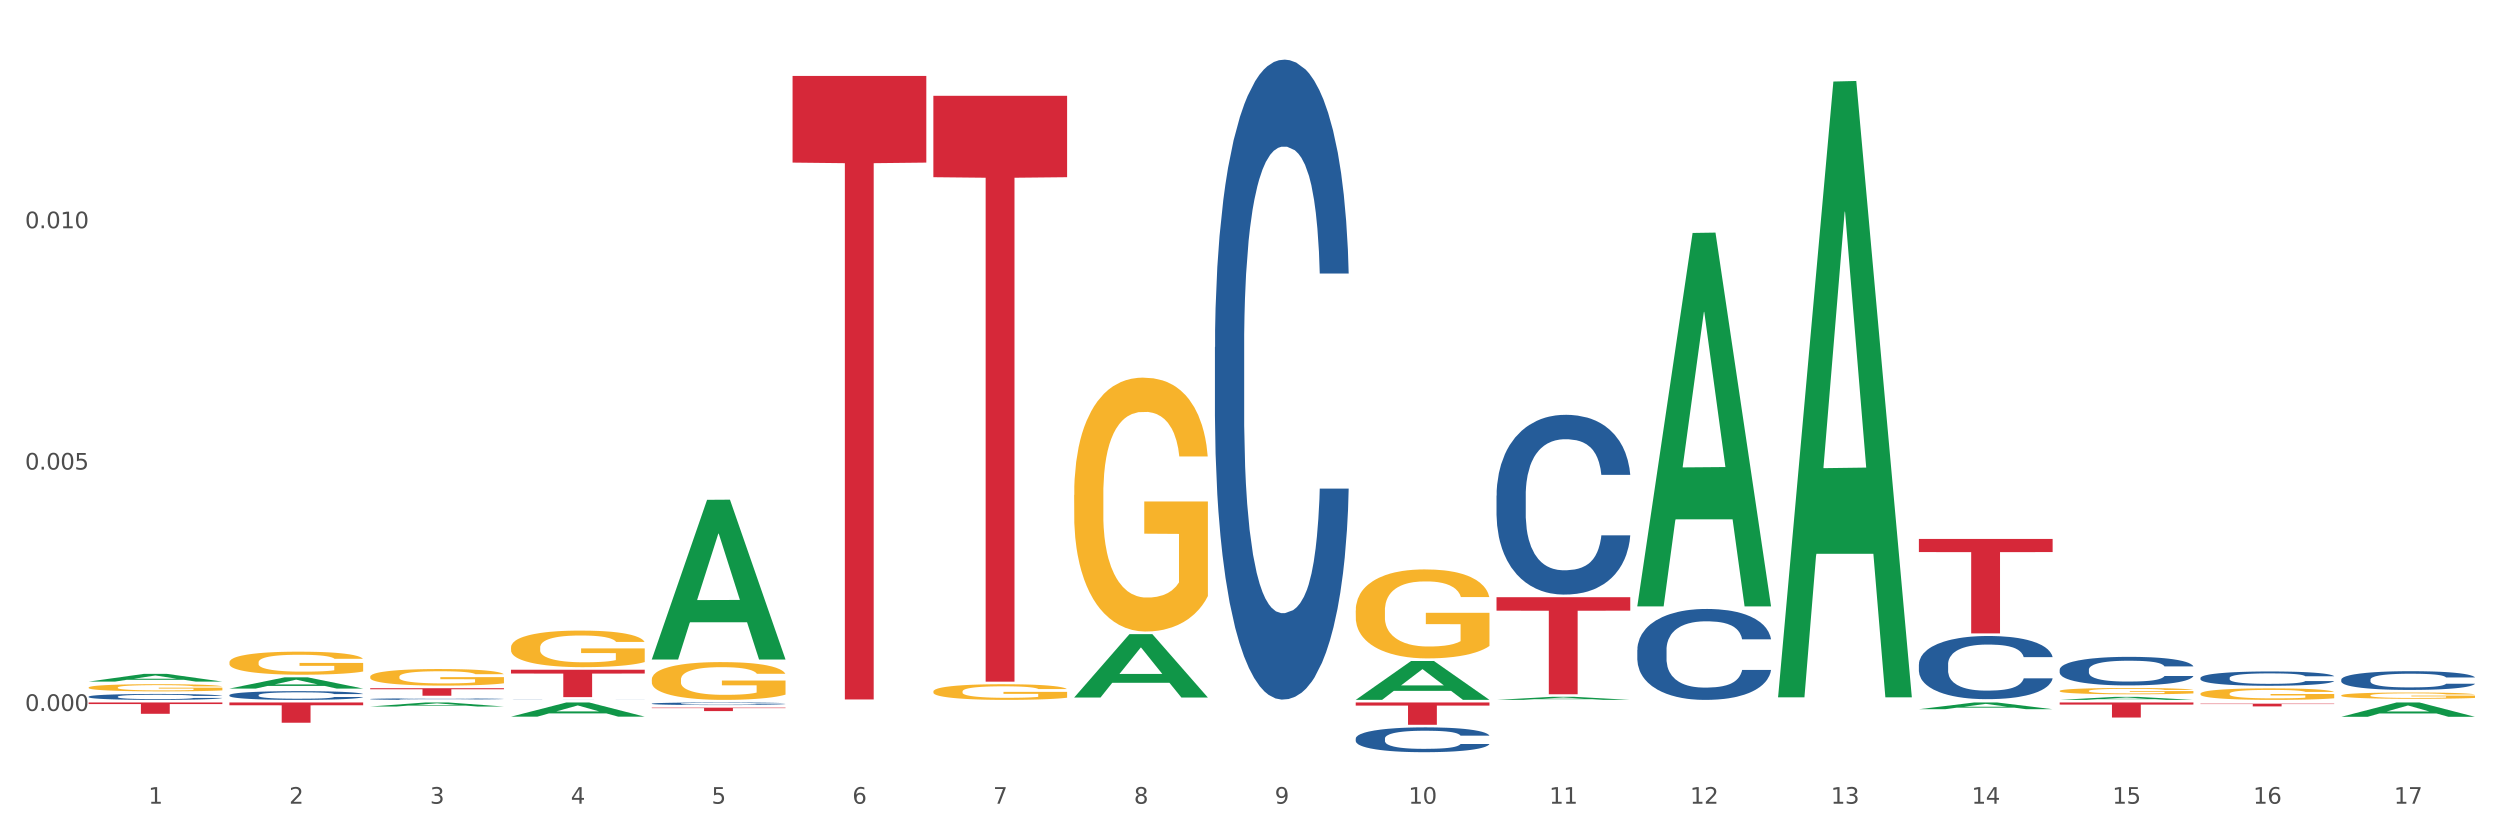 <?xml version="1.0" encoding="utf-8" standalone="no"?>
<!DOCTYPE svg PUBLIC "-//W3C//DTD SVG 1.1//EN"
  "http://www.w3.org/Graphics/SVG/1.1/DTD/svg11.dtd">
<svg xmlns:xlink="http://www.w3.org/1999/xlink" width="1080pt" height="360pt" viewBox="0 0 1080 360" xmlns="http://www.w3.org/2000/svg" version="1.1">
 <rect x="0" y="0" width="1080" height="360" fill="#333333" stroke="none"/>
 <defs>
  <style type="text/css">*{stroke-linejoin: round; stroke-linecap: butt}</style>
 </defs>
 <g id="figure_1">
  <g id="patch_1">
   <path d="M 0 360 
L 1080 360 
L 1080 0 
L 0 0 
z
" style="fill: #ffffff; stroke: #ffffff; stroke-linejoin: miter"/>
  </g>
  <g id="axes_1">
   <g id="matplotlib.axis_1">
    <g id="xtick_1">
     <g id="text_1">
      <!-- 1 -->
      <g style="fill: #4d4d4d" transform="translate(64.119 347.204) scale(0.096 -0.096)">
       <defs>
        <path id="DejaVuSans-31" d="M 794 531 
L 1825 531 
L 1825 4091 
L 703 3866 
L 703 4441 
L 1819 4666 
L 2450 4666 
L 2450 531 
L 3481 531 
L 3481 0 
L 794 0 
L 794 531 
z
" transform="scale(0.016)"/>
       </defs>
       <use xlink:href="#DejaVuSans-31"/>
      </g>
     </g>
    </g>
    <g id="xtick_2">
     <g id="text_2">
      <!-- 2 -->
      <g style="fill: #4d4d4d" transform="translate(124.94 347.204) scale(0.096 -0.096)">
       <defs>
        <path id="DejaVuSans-32" d="M 1228 531 
L 3431 531 
L 3431 0 
L 469 0 
L 469 531 
Q 828 903 1448 1529 
Q 2069 2156 2228 2338 
Q 2531 2678 2651 2914 
Q 2772 3150 2772 3378 
Q 2772 3750 2511 3984 
Q 2250 4219 1831 4219 
Q 1534 4219 1204 4116 
Q 875 4013 500 3803 
L 500 4441 
Q 881 4594 1212 4672 
Q 1544 4750 1819 4750 
Q 2544 4750 2975 4387 
Q 3406 4025 3406 3419 
Q 3406 3131 3298 2873 
Q 3191 2616 2906 2266 
Q 2828 2175 2409 1742 
Q 1991 1309 1228 531 
z
" transform="scale(0.016)"/>
       </defs>
       <use xlink:href="#DejaVuSans-32"/>
      </g>
     </g>
    </g>
    <g id="xtick_3">
     <g id="text_3">
      <!-- 3 -->
      <g style="fill: #4d4d4d" transform="translate(185.761 347.204) scale(0.096 -0.096)">
       <defs>
        <path id="DejaVuSans-33" d="M 2597 2516 
Q 3050 2419 3304 2112 
Q 3559 1806 3559 1356 
Q 3559 666 3084 287 
Q 2609 -91 1734 -91 
Q 1441 -91 1130 -33 
Q 819 25 488 141 
L 488 750 
Q 750 597 1062 519 
Q 1375 441 1716 441 
Q 2309 441 2620 675 
Q 2931 909 2931 1356 
Q 2931 1769 2642 2001 
Q 2353 2234 1838 2234 
L 1294 2234 
L 1294 2753 
L 1863 2753 
Q 2328 2753 2575 2939 
Q 2822 3125 2822 3475 
Q 2822 3834 2567 4026 
Q 2313 4219 1838 4219 
Q 1578 4219 1281 4162 
Q 984 4106 628 3988 
L 628 4550 
Q 988 4650 1302 4700 
Q 1616 4750 1894 4750 
Q 2613 4750 3031 4423 
Q 3450 4097 3450 3541 
Q 3450 3153 3228 2886 
Q 3006 2619 2597 2516 
z
" transform="scale(0.016)"/>
       </defs>
       <use xlink:href="#DejaVuSans-33"/>
      </g>
     </g>
    </g>
    <g id="xtick_4">
     <g id="text_4">
      <!-- 4 -->
      <g style="fill: #4d4d4d" transform="translate(246.582 347.204) scale(0.096 -0.096)">
       <defs>
        <path id="DejaVuSans-34" d="M 2419 4116 
L 825 1625 
L 2419 1625 
L 2419 4116 
z
M 2253 4666 
L 3047 4666 
L 3047 1625 
L 3713 1625 
L 3713 1100 
L 3047 1100 
L 3047 0 
L 2419 0 
L 2419 1100 
L 313 1100 
L 313 1709 
L 2253 4666 
z
" transform="scale(0.016)"/>
       </defs>
       <use xlink:href="#DejaVuSans-34"/>
      </g>
     </g>
    </g>
    <g id="xtick_5">
     <g id="text_5">
      <!-- 5 -->
      <g style="fill: #4d4d4d" transform="translate(307.403 347.204) scale(0.096 -0.096)">
       <defs>
        <path id="DejaVuSans-35" d="M 691 4666 
L 3169 4666 
L 3169 4134 
L 1269 4134 
L 1269 2991 
Q 1406 3038 1543 3061 
Q 1681 3084 1819 3084 
Q 2600 3084 3056 2656 
Q 3513 2228 3513 1497 
Q 3513 744 3044 326 
Q 2575 -91 1722 -91 
Q 1428 -91 1123 -41 
Q 819 9 494 109 
L 494 744 
Q 775 591 1075 516 
Q 1375 441 1709 441 
Q 2250 441 2565 725 
Q 2881 1009 2881 1497 
Q 2881 1984 2565 2268 
Q 2250 2553 1709 2553 
Q 1456 2553 1204 2497 
Q 953 2441 691 2322 
L 691 4666 
z
" transform="scale(0.016)"/>
       </defs>
       <use xlink:href="#DejaVuSans-35"/>
      </g>
     </g>
    </g>
    <g id="xtick_6">
     <g id="text_6">
      <!-- 6 -->
      <g style="fill: #4d4d4d" transform="translate(368.224 347.204) scale(0.096 -0.096)">
       <defs>
        <path id="DejaVuSans-36" d="M 2113 2584 
Q 1688 2584 1439 2293 
Q 1191 2003 1191 1497 
Q 1191 994 1439 701 
Q 1688 409 2113 409 
Q 2538 409 2786 701 
Q 3034 994 3034 1497 
Q 3034 2003 2786 2293 
Q 2538 2584 2113 2584 
z
M 3366 4563 
L 3366 3988 
Q 3128 4100 2886 4159 
Q 2644 4219 2406 4219 
Q 1781 4219 1451 3797 
Q 1122 3375 1075 2522 
Q 1259 2794 1537 2939 
Q 1816 3084 2150 3084 
Q 2853 3084 3261 2657 
Q 3669 2231 3669 1497 
Q 3669 778 3244 343 
Q 2819 -91 2113 -91 
Q 1303 -91 875 529 
Q 447 1150 447 2328 
Q 447 3434 972 4092 
Q 1497 4750 2381 4750 
Q 2619 4750 2861 4703 
Q 3103 4656 3366 4563 
z
" transform="scale(0.016)"/>
       </defs>
       <use xlink:href="#DejaVuSans-36"/>
      </g>
     </g>
    </g>
    <g id="xtick_7">
     <g id="text_7">
      <!-- 7 -->
      <g style="fill: #4d4d4d" transform="translate(429.045 347.204) scale(0.096 -0.096)">
       <defs>
        <path id="DejaVuSans-37" d="M 525 4666 
L 3525 4666 
L 3525 4397 
L 1831 0 
L 1172 0 
L 2766 4134 
L 525 4134 
L 525 4666 
z
" transform="scale(0.016)"/>
       </defs>
       <use xlink:href="#DejaVuSans-37"/>
      </g>
     </g>
    </g>
    <g id="xtick_8">
     <g id="text_8">
      <!-- 8 -->
      <g style="fill: #4d4d4d" transform="translate(489.866 347.204) scale(0.096 -0.096)">
       <defs>
        <path id="DejaVuSans-38" d="M 2034 2216 
Q 1584 2216 1326 1975 
Q 1069 1734 1069 1313 
Q 1069 891 1326 650 
Q 1584 409 2034 409 
Q 2484 409 2743 651 
Q 3003 894 3003 1313 
Q 3003 1734 2745 1975 
Q 2488 2216 2034 2216 
z
M 1403 2484 
Q 997 2584 770 2862 
Q 544 3141 544 3541 
Q 544 4100 942 4425 
Q 1341 4750 2034 4750 
Q 2731 4750 3128 4425 
Q 3525 4100 3525 3541 
Q 3525 3141 3298 2862 
Q 3072 2584 2669 2484 
Q 3125 2378 3379 2068 
Q 3634 1759 3634 1313 
Q 3634 634 3220 271 
Q 2806 -91 2034 -91 
Q 1263 -91 848 271 
Q 434 634 434 1313 
Q 434 1759 690 2068 
Q 947 2378 1403 2484 
z
M 1172 3481 
Q 1172 3119 1398 2916 
Q 1625 2713 2034 2713 
Q 2441 2713 2670 2916 
Q 2900 3119 2900 3481 
Q 2900 3844 2670 4047 
Q 2441 4250 2034 4250 
Q 1625 4250 1398 4047 
Q 1172 3844 1172 3481 
z
" transform="scale(0.016)"/>
       </defs>
       <use xlink:href="#DejaVuSans-38"/>
      </g>
     </g>
    </g>
    <g id="xtick_9">
     <g id="text_9">
      <!-- 9 -->
      <g style="fill: #4d4d4d" transform="translate(550.688 347.204) scale(0.096 -0.096)">
       <defs>
        <path id="DejaVuSans-39" d="M 703 97 
L 703 672 
Q 941 559 1184 500 
Q 1428 441 1663 441 
Q 2288 441 2617 861 
Q 2947 1281 2994 2138 
Q 2813 1869 2534 1725 
Q 2256 1581 1919 1581 
Q 1219 1581 811 2004 
Q 403 2428 403 3163 
Q 403 3881 828 4315 
Q 1253 4750 1959 4750 
Q 2769 4750 3195 4129 
Q 3622 3509 3622 2328 
Q 3622 1225 3098 567 
Q 2575 -91 1691 -91 
Q 1453 -91 1209 -44 
Q 966 3 703 97 
z
M 1959 2075 
Q 2384 2075 2632 2365 
Q 2881 2656 2881 3163 
Q 2881 3666 2632 3958 
Q 2384 4250 1959 4250 
Q 1534 4250 1286 3958 
Q 1038 3666 1038 3163 
Q 1038 2656 1286 2365 
Q 1534 2075 1959 2075 
z
" transform="scale(0.016)"/>
       </defs>
       <use xlink:href="#DejaVuSans-39"/>
      </g>
     </g>
    </g>
    <g id="xtick_10">
     <g id="text_10">
      <!-- 10 -->
      <g style="fill: #4d4d4d" transform="translate(608.455 347.204) scale(0.096 -0.096)">
       <defs>
        <path id="DejaVuSans-30" d="M 2034 4250 
Q 1547 4250 1301 3770 
Q 1056 3291 1056 2328 
Q 1056 1369 1301 889 
Q 1547 409 2034 409 
Q 2525 409 2770 889 
Q 3016 1369 3016 2328 
Q 3016 3291 2770 3770 
Q 2525 4250 2034 4250 
z
M 2034 4750 
Q 2819 4750 3233 4129 
Q 3647 3509 3647 2328 
Q 3647 1150 3233 529 
Q 2819 -91 2034 -91 
Q 1250 -91 836 529 
Q 422 1150 422 2328 
Q 422 3509 836 4129 
Q 1250 4750 2034 4750 
z
" transform="scale(0.016)"/>
       </defs>
       <use xlink:href="#DejaVuSans-31"/>
       <use xlink:href="#DejaVuSans-30" transform="translate(63.623 0)"/>
      </g>
     </g>
    </g>
    <g id="xtick_11">
     <g id="text_11">
      <!-- 11 -->
      <g style="fill: #4d4d4d" transform="translate(669.276 347.204) scale(0.096 -0.096)">
       <use xlink:href="#DejaVuSans-31"/>
       <use xlink:href="#DejaVuSans-31" transform="translate(63.623 0)"/>
      </g>
     </g>
    </g>
    <g id="xtick_12">
     <g id="text_12">
      <!-- 12 -->
      <g style="fill: #4d4d4d" transform="translate(730.097 347.204) scale(0.096 -0.096)">
       <use xlink:href="#DejaVuSans-31"/>
       <use xlink:href="#DejaVuSans-32" transform="translate(63.623 0)"/>
      </g>
     </g>
    </g>
    <g id="xtick_13">
     <g id="text_13">
      <!-- 13 -->
      <g style="fill: #4d4d4d" transform="translate(790.918 347.204) scale(0.096 -0.096)">
       <use xlink:href="#DejaVuSans-31"/>
       <use xlink:href="#DejaVuSans-33" transform="translate(63.623 0)"/>
      </g>
     </g>
    </g>
    <g id="xtick_14">
     <g id="text_14">
      <!-- 14 -->
      <g style="fill: #4d4d4d" transform="translate(851.739 347.204) scale(0.096 -0.096)">
       <use xlink:href="#DejaVuSans-31"/>
       <use xlink:href="#DejaVuSans-34" transform="translate(63.623 0)"/>
      </g>
     </g>
    </g>
    <g id="xtick_15">
     <g id="text_15">
      <!-- 15 -->
      <g style="fill: #4d4d4d" transform="translate(912.56 347.204) scale(0.096 -0.096)">
       <use xlink:href="#DejaVuSans-31"/>
       <use xlink:href="#DejaVuSans-35" transform="translate(63.623 0)"/>
      </g>
     </g>
    </g>
    <g id="xtick_16">
     <g id="text_16">
      <!-- 16 -->
      <g style="fill: #4d4d4d" transform="translate(973.381 347.204) scale(0.096 -0.096)">
       <use xlink:href="#DejaVuSans-31"/>
       <use xlink:href="#DejaVuSans-36" transform="translate(63.623 0)"/>
      </g>
     </g>
    </g>
    <g id="xtick_17">
     <g id="text_17">
      <!-- 17 -->
      <g style="fill: #4d4d4d" transform="translate(1034.202 347.204) scale(0.096 -0.096)">
       <use xlink:href="#DejaVuSans-31"/>
       <use xlink:href="#DejaVuSans-37" transform="translate(63.623 0)"/>
      </g>
     </g>
    </g>
    <g id="xtick_18"/>
    <g id="xtick_19"/>
    <g id="xtick_20"/>
    <g id="xtick_21"/>
    <g id="xtick_22"/>
    <g id="xtick_23"/>
    <g id="xtick_24"/>
    <g id="xtick_25"/>
    <g id="xtick_26"/>
    <g id="xtick_27"/>
    <g id="xtick_28"/>
    <g id="xtick_29"/>
    <g id="xtick_30"/>
    <g id="xtick_31"/>
    <g id="xtick_32"/>
    <g id="xtick_33"/>
   </g>
   <g id="matplotlib.axis_2">
    <g id="ytick_1">
     <g id="text_18">
      <!-- 0.000 -->
      <g style="fill: #4d4d4d" transform="translate(10.8 307.114) scale(0.096 -0.096)">
       <defs>
        <path id="DejaVuSans-2e" d="M 684 794 
L 1344 794 
L 1344 0 
L 684 0 
L 684 794 
z
" transform="scale(0.016)"/>
       </defs>
       <use xlink:href="#DejaVuSans-30"/>
       <use xlink:href="#DejaVuSans-2e" transform="translate(63.623 0)"/>
       <use xlink:href="#DejaVuSans-30" transform="translate(95.41 0)"/>
       <use xlink:href="#DejaVuSans-30" transform="translate(159.033 0)"/>
       <use xlink:href="#DejaVuSans-30" transform="translate(222.656 0)"/>
      </g>
     </g>
    </g>
    <g id="ytick_2">
     <g id="text_19">
      <!-- 0.005 -->
      <g style="fill: #4d4d4d" transform="translate(10.8 202.857) scale(0.096 -0.096)">
       <use xlink:href="#DejaVuSans-30"/>
       <use xlink:href="#DejaVuSans-2e" transform="translate(63.623 0)"/>
       <use xlink:href="#DejaVuSans-30" transform="translate(95.41 0)"/>
       <use xlink:href="#DejaVuSans-30" transform="translate(159.033 0)"/>
       <use xlink:href="#DejaVuSans-35" transform="translate(222.656 0)"/>
      </g>
     </g>
    </g>
    <g id="ytick_3">
     <g id="text_20">
      <!-- 0.010 -->
      <g style="fill: #4d4d4d" transform="translate(10.8 98.601) scale(0.096 -0.096)">
       <use xlink:href="#DejaVuSans-30"/>
       <use xlink:href="#DejaVuSans-2e" transform="translate(63.623 0)"/>
       <use xlink:href="#DejaVuSans-30" transform="translate(95.41 0)"/>
       <use xlink:href="#DejaVuSans-31" transform="translate(159.033 0)"/>
       <use xlink:href="#DejaVuSans-30" transform="translate(222.656 0)"/>
      </g>
     </g>
    </g>
    <g id="ytick_4"/>
    <g id="ytick_5"/>
    <g id="ytick_6"/>
   </g>
   <g id="PolyCollection_1">
    <path d="M 38.283 294.45 
L 38.343 294.447 
L 62.169 291.11 
L 72.058 291.107 
L 96.063 294.456 
L 84.626 294.456 
L 79.444 293.676 
L 54.843 293.676 
L 54.664 293.689 
L 49.66 294.456 
L 38.283 294.456 
L 38.283 294.45 
L 57.94 293.211 
L 76.346 293.207 
L 67.233 291.821 
L 67.113 291.814 
L 66.994 291.824 
L 57.881 293.207 
L 57.94 293.211 
L 38.283 294.45 
z
" clip-path="url(#p3808cc1dfe)" style="fill: #109648"/>
    <path d="M 99.104 297.456 
L 99.164 297.451 
L 122.99 292.6 
L 132.879 292.595 
L 156.884 297.465 
L 145.447 297.465 
L 140.265 296.331 
L 115.664 296.331 
L 115.485 296.349 
L 110.481 297.465 
L 99.104 297.465 
L 99.104 297.456 
L 118.761 295.654 
L 137.167 295.649 
L 128.054 293.633 
L 127.934 293.624 
L 127.815 293.638 
L 118.702 295.649 
L 118.761 295.654 
L 99.104 297.456 
z
" clip-path="url(#p3808cc1dfe)" style="fill: #109648"/>
    <path d="M 159.925 305.217 
L 159.985 305.215 
L 183.811 303.468 
L 193.7 303.466 
L 217.705 305.22 
L 206.268 305.22 
L 201.086 304.812 
L 176.485 304.812 
L 176.306 304.818 
L 171.302 305.22 
L 159.925 305.22 
L 159.925 305.217 
L 179.582 304.568 
L 197.988 304.566 
L 188.875 303.84 
L 188.756 303.837 
L 188.636 303.842 
L 179.523 304.566 
L 179.582 304.568 
L 159.925 305.217 
z
" clip-path="url(#p3808cc1dfe)" style="fill: #109648"/>
    <path d="M 220.746 309.595 
L 220.806 309.589 
L 244.633 303.472 
L 254.521 303.466 
L 278.526 309.606 
L 267.089 309.606 
L 261.907 308.176 
L 237.306 308.176 
L 237.127 308.2 
L 232.123 309.606 
L 220.746 309.606 
L 220.746 309.595 
L 240.403 307.323 
L 258.81 307.318 
L 249.696 304.775 
L 249.577 304.764 
L 249.457 304.781 
L 240.344 307.318 
L 240.403 307.323 
L 220.746 309.595 
z
" clip-path="url(#p3808cc1dfe)" style="fill: #109648"/>
    <path d="M 220.746 289.332 
L 278.526 289.332 
L 278.526 290.975 
L 255.798 290.987 
L 255.798 301.159 
L 243.338 301.159 
L 243.338 290.987 
L 220.746 290.975 
L 220.746 289.343 
L 220.746 289.332 
z
" clip-path="url(#p3808cc1dfe)" style="fill: #d62839"/>
    <path d="M 99.104 303.466 
L 156.884 303.466 
L 156.884 304.682 
L 134.155 304.69 
L 134.155 312.214 
L 121.696 312.214 
L 121.696 304.69 
L 99.104 304.682 
L 99.104 303.475 
L 99.104 303.466 
z
" clip-path="url(#p3808cc1dfe)" style="fill: #d62839"/>
    <path d="M 159.925 297.3 
L 217.705 297.3 
L 217.705 297.754 
L 194.977 297.757 
L 194.977 300.568 
L 182.517 300.568 
L 182.517 297.757 
L 159.925 297.754 
L 159.925 297.303 
L 159.925 297.3 
z
" clip-path="url(#p3808cc1dfe)" style="fill: #d62839"/>
    <path d="M 281.567 293.569 
L 281.635 293.555 
L 281.635 293.018 
L 281.772 292.555 
L 282.454 291.436 
L 283.477 290.511 
L 284.228 290.019 
L 284.978 289.616 
L 285.865 289.214 
L 286.956 288.796 
L 288.935 288.184 
L 290.163 287.871 
L 291.663 287.543 
L 294.392 287.066 
L 296.37 286.797 
L 298.417 286.573 
L 301.76 286.305 
L 303.943 286.186 
L 306.262 286.096 
L 309.059 286.036 
L 311.174 286.021 
L 315.812 286.066 
L 319.769 286.2 
L 321.679 286.305 
L 324.135 286.484 
L 325.431 286.603 
L 327.546 286.842 
L 329.729 287.155 
L 331.229 287.424 
L 333.481 287.931 
L 335.186 288.438 
L 336.755 289.065 
L 337.574 289.497 
L 338.188 289.9 
L 338.733 290.362 
L 339.279 291.093 
L 327 291.093 
L 326.522 290.571 
L 325.772 290.079 
L 324.681 289.602 
L 323.726 289.303 
L 322.088 288.93 
L 320.588 288.692 
L 319.019 288.513 
L 317.108 288.363 
L 315.608 288.289 
L 313.493 288.229 
L 309.332 288.244 
L 306.535 288.363 
L 304.625 288.513 
L 303.397 288.647 
L 302.305 288.796 
L 301.077 289.005 
L 299.645 289.318 
L 298.622 289.602 
L 297.598 289.96 
L 296.78 290.318 
L 296.029 290.735 
L 295.415 291.183 
L 294.938 291.645 
L 294.529 292.212 
L 294.187 293.152 
L 294.187 295.195 
L 294.324 295.658 
L 294.665 296.269 
L 295.074 296.732 
L 295.756 297.284 
L 296.37 297.657 
L 297.53 298.194 
L 298.826 298.641 
L 299.849 298.925 
L 300.873 299.163 
L 302.646 299.492 
L 304.625 299.76 
L 306.33 299.924 
L 308.649 300.073 
L 310.218 300.133 
L 311.583 300.163 
L 314.925 300.163 
L 317.313 300.118 
L 319.974 300.014 
L 322.02 299.879 
L 323.726 299.715 
L 325.636 299.447 
L 326.863 299.193 
L 326.863 296.076 
L 311.856 296.061 
L 311.856 293.987 
L 339.347 293.987 
L 339.347 300.073 
L 338.188 300.387 
L 336.891 300.67 
L 335.527 300.924 
L 333.481 301.237 
L 331.025 301.535 
L 328.842 301.744 
L 326.522 301.923 
L 323.794 302.087 
L 320.246 302.236 
L 318.063 302.296 
L 315.335 302.341 
L 312.129 302.356 
L 309.332 302.326 
L 306.603 302.251 
L 303.738 302.117 
L 300.941 301.923 
L 298.826 301.729 
L 296.711 301.49 
L 294.46 301.177 
L 292.687 300.879 
L 291.322 300.61 
L 289.822 300.267 
L 288.184 299.82 
L 286.956 299.417 
L 285.865 298.999 
L 284.705 298.462 
L 283.887 298 
L 283.068 297.418 
L 282.591 296.986 
L 282.045 296.314 
L 281.635 295.374 
L 281.567 293.569 
z
" clip-path="url(#p3808cc1dfe)" style="fill: #f7b32b"/>
    <path d="M 403.209 298.713 
L 403.278 298.707 
L 403.278 298.484 
L 403.414 298.292 
L 404.096 297.828 
L 405.119 297.445 
L 405.87 297.241 
L 406.62 297.074 
L 407.507 296.907 
L 408.599 296.734 
L 410.577 296.48 
L 411.805 296.35 
L 413.306 296.214 
L 416.034 296.016 
L 418.013 295.905 
L 420.059 295.812 
L 423.402 295.701 
L 425.585 295.651 
L 427.904 295.614 
L 430.701 295.59 
L 432.816 295.583 
L 437.454 295.602 
L 441.411 295.658 
L 443.321 295.701 
L 445.777 295.775 
L 447.073 295.825 
L 449.188 295.924 
L 451.371 296.053 
L 452.872 296.165 
L 455.123 296.375 
L 456.828 296.585 
L 458.397 296.845 
L 459.216 297.024 
L 459.83 297.191 
L 460.375 297.383 
L 460.921 297.686 
L 448.642 297.686 
L 448.165 297.47 
L 447.414 297.266 
L 446.323 297.068 
L 445.368 296.944 
L 443.73 296.789 
L 442.23 296.69 
L 440.661 296.616 
L 438.751 296.554 
L 437.25 296.523 
L 435.135 296.499 
L 430.974 296.505 
L 428.177 296.554 
L 426.267 296.616 
L 425.039 296.672 
L 423.947 296.734 
L 422.72 296.82 
L 421.287 296.95 
L 420.264 297.068 
L 419.24 297.216 
L 418.422 297.365 
L 417.671 297.538 
L 417.057 297.723 
L 416.58 297.915 
L 416.171 298.15 
L 415.83 298.54 
L 415.83 299.387 
L 415.966 299.579 
L 416.307 299.832 
L 416.716 300.024 
L 417.399 300.253 
L 418.013 300.407 
L 419.172 300.63 
L 420.468 300.816 
L 421.492 300.933 
L 422.515 301.032 
L 424.289 301.168 
L 426.267 301.28 
L 427.972 301.348 
L 430.292 301.409 
L 431.861 301.434 
L 433.225 301.447 
L 436.568 301.447 
L 438.955 301.428 
L 441.616 301.385 
L 443.662 301.329 
L 445.368 301.261 
L 447.278 301.15 
L 448.506 301.045 
L 448.506 299.752 
L 433.498 299.746 
L 433.498 298.886 
L 460.989 298.886 
L 460.989 301.409 
L 459.83 301.539 
L 458.534 301.657 
L 457.169 301.762 
L 455.123 301.892 
L 452.667 302.016 
L 450.484 302.102 
L 448.165 302.176 
L 445.436 302.244 
L 441.889 302.306 
L 439.706 302.331 
L 436.977 302.349 
L 433.771 302.356 
L 430.974 302.343 
L 428.245 302.312 
L 425.38 302.257 
L 422.583 302.176 
L 420.468 302.096 
L 418.354 301.997 
L 416.102 301.867 
L 414.329 301.743 
L 412.964 301.632 
L 411.464 301.49 
L 409.826 301.304 
L 408.599 301.137 
L 407.507 300.964 
L 406.347 300.741 
L 405.529 300.55 
L 404.71 300.309 
L 404.233 300.129 
L 403.687 299.851 
L 403.278 299.461 
L 403.209 298.713 
z
" clip-path="url(#p3808cc1dfe)" style="fill: #f7b32b"/>
    <path d="M 220.746 279.717 
L 220.814 279.702 
L 220.814 279.183 
L 220.951 278.735 
L 221.633 277.652 
L 222.656 276.757 
L 223.407 276.28 
L 224.157 275.891 
L 225.044 275.501 
L 226.135 275.096 
L 228.114 274.505 
L 229.342 274.201 
L 230.842 273.884 
L 233.571 273.422 
L 235.549 273.162 
L 237.596 272.945 
L 240.938 272.685 
L 243.121 272.57 
L 245.441 272.483 
L 248.238 272.425 
L 250.352 272.411 
L 254.991 272.454 
L 258.948 272.584 
L 260.858 272.685 
L 263.314 272.859 
L 264.61 272.974 
L 266.725 273.205 
L 268.908 273.508 
L 270.408 273.768 
L 272.66 274.259 
L 274.365 274.75 
L 275.934 275.356 
L 276.753 275.775 
L 277.367 276.165 
L 277.912 276.613 
L 278.458 277.32 
L 266.179 277.32 
L 265.701 276.815 
L 264.951 276.338 
L 263.859 275.876 
L 262.904 275.587 
L 261.267 275.226 
L 259.766 274.995 
L 258.197 274.822 
L 256.287 274.678 
L 254.787 274.606 
L 252.672 274.548 
L 248.511 274.562 
L 245.714 274.678 
L 243.804 274.822 
L 242.576 274.952 
L 241.484 275.096 
L 240.256 275.299 
L 238.824 275.602 
L 237.8 275.876 
L 236.777 276.223 
L 235.959 276.569 
L 235.208 276.973 
L 234.594 277.407 
L 234.117 277.854 
L 233.707 278.403 
L 233.366 279.313 
L 233.366 281.291 
L 233.503 281.738 
L 233.844 282.33 
L 234.253 282.778 
L 234.935 283.312 
L 235.549 283.673 
L 236.709 284.193 
L 238.005 284.626 
L 239.028 284.9 
L 240.052 285.131 
L 241.825 285.449 
L 243.804 285.709 
L 245.509 285.868 
L 247.828 286.012 
L 249.397 286.07 
L 250.762 286.099 
L 254.104 286.099 
L 256.492 286.055 
L 259.152 285.954 
L 261.199 285.824 
L 262.904 285.665 
L 264.815 285.406 
L 266.042 285.16 
L 266.042 282.142 
L 251.035 282.128 
L 251.035 280.121 
L 278.526 280.121 
L 278.526 286.012 
L 277.367 286.315 
L 276.07 286.589 
L 274.706 286.835 
L 272.66 287.138 
L 270.204 287.427 
L 268.021 287.629 
L 265.701 287.802 
L 262.973 287.961 
L 259.425 288.106 
L 257.242 288.163 
L 254.514 288.207 
L 251.308 288.221 
L 248.511 288.192 
L 245.782 288.12 
L 242.917 287.99 
L 240.12 287.802 
L 238.005 287.615 
L 235.89 287.384 
L 233.639 287.08 
L 231.866 286.792 
L 230.501 286.532 
L 229 286.2 
L 227.363 285.766 
L 226.135 285.377 
L 225.044 284.972 
L 223.884 284.453 
L 223.066 284.005 
L 222.247 283.442 
L 221.769 283.023 
L 221.224 282.373 
L 220.814 281.464 
L 220.746 279.717 
z
" clip-path="url(#p3808cc1dfe)" style="fill: #f7b32b"/>
    <path d="M 159.925 301.983 
L 159.993 301.982 
L 159.993 301.965 
L 160.198 301.941 
L 160.95 301.898 
L 161.906 301.865 
L 163.545 301.827 
L 164.433 301.811 
L 165.594 301.793 
L 167.984 301.764 
L 170.716 301.739 
L 172.629 301.726 
L 174.063 301.717 
L 177.273 301.702 
L 179.117 301.695 
L 181.029 301.689 
L 182.668 301.686 
L 185.4 301.681 
L 187.586 301.679 
L 190.113 301.679 
L 192.23 301.679 
L 195.03 301.682 
L 199.128 301.689 
L 200.699 301.694 
L 202.816 301.701 
L 205.002 301.711 
L 206.777 301.721 
L 208.826 301.735 
L 210.944 301.754 
L 212.993 301.777 
L 214.427 301.799 
L 215.588 301.822 
L 216.612 301.849 
L 217.364 301.88 
L 217.705 301.905 
L 205.207 301.905 
L 204.865 301.882 
L 204.182 301.857 
L 203.499 301.841 
L 202.748 301.827 
L 201.587 301.812 
L 200.562 301.802 
L 198.855 301.79 
L 197.284 301.783 
L 195.986 301.778 
L 194.416 301.775 
L 191.069 301.771 
L 188.679 301.771 
L 187.176 301.772 
L 185.332 301.775 
L 183.761 301.78 
L 181.917 301.787 
L 180.483 301.795 
L 179.049 301.805 
L 178.229 301.813 
L 177 301.827 
L 176.18 301.838 
L 175.087 301.857 
L 174.473 301.87 
L 173.38 301.906 
L 172.902 301.932 
L 172.697 301.95 
L 172.56 301.969 
L 172.56 302.066 
L 172.97 302.109 
L 173.312 302.128 
L 173.858 302.149 
L 174.882 302.176 
L 176.385 302.202 
L 177.956 302.222 
L 179.253 302.233 
L 180.483 302.242 
L 181.712 302.249 
L 183.215 302.255 
L 184.444 302.259 
L 186.288 302.262 
L 188.474 302.264 
L 190.181 302.264 
L 193.664 302.261 
L 195.235 302.258 
L 196.738 302.254 
L 198.377 302.247 
L 199.674 302.239 
L 200.426 302.234 
L 201.655 302.222 
L 202.611 302.21 
L 203.431 302.196 
L 203.977 302.183 
L 204.592 302.165 
L 205.07 302.144 
L 205.207 302.133 
L 217.705 302.133 
L 217.432 302.155 
L 216.954 302.176 
L 215.998 302.205 
L 215.246 302.222 
L 214.085 302.243 
L 212.856 302.26 
L 211.149 302.279 
L 209.578 302.293 
L 207.939 302.306 
L 206.163 302.317 
L 202.953 302.332 
L 201.792 302.337 
L 199.333 302.344 
L 197.421 302.348 
L 194.62 302.353 
L 191.752 302.355 
L 188.747 302.356 
L 186.083 302.354 
L 183.146 302.351 
L 181.302 302.347 
L 179.253 302.341 
L 176.863 302.333 
L 174.609 302.322 
L 172.492 302.31 
L 170.511 302.296 
L 168.667 302.28 
L 166.277 302.253 
L 164.501 302.227 
L 163.203 302.203 
L 162.316 302.183 
L 161.428 302.157 
L 160.95 302.139 
L 160.198 302.095 
L 159.925 302.055 
L 159.925 301.983 
z
" clip-path="url(#p3808cc1dfe)" style="fill: #255c99"/>
    <path d="M 220.746 302.308 
L 220.814 302.308 
L 220.814 302.306 
L 221.019 302.303 
L 221.771 302.297 
L 222.727 302.293 
L 224.366 302.288 
L 225.254 302.286 
L 226.415 302.284 
L 228.805 302.28 
L 231.537 302.277 
L 233.45 302.276 
L 234.884 302.274 
L 238.094 302.272 
L 239.938 302.272 
L 241.85 302.271 
L 243.489 302.27 
L 246.221 302.27 
L 248.407 302.27 
L 250.934 302.27 
L 253.051 302.27 
L 255.851 302.27 
L 259.949 302.271 
L 261.52 302.271 
L 263.637 302.272 
L 265.823 302.274 
L 267.599 302.275 
L 269.647 302.277 
L 271.765 302.279 
L 273.814 302.282 
L 275.248 302.285 
L 276.409 302.288 
L 277.433 302.291 
L 278.185 302.295 
L 278.526 302.298 
L 266.028 302.298 
L 265.686 302.295 
L 265.003 302.292 
L 264.32 302.29 
L 263.569 302.288 
L 262.408 302.286 
L 261.383 302.285 
L 259.676 302.284 
L 258.105 302.283 
L 256.807 302.282 
L 255.237 302.282 
L 251.89 302.281 
L 249.5 302.281 
L 247.997 302.281 
L 246.153 302.282 
L 244.582 302.282 
L 242.738 302.283 
L 241.304 302.284 
L 239.87 302.286 
L 239.05 302.287 
L 237.821 302.288 
L 237.001 302.29 
L 235.908 302.292 
L 235.294 302.294 
L 234.201 302.298 
L 233.723 302.302 
L 233.518 302.304 
L 233.381 302.307 
L 233.381 302.319 
L 233.791 302.324 
L 234.133 302.327 
L 234.679 302.329 
L 235.703 302.333 
L 237.206 302.336 
L 238.777 302.339 
L 240.074 302.34 
L 241.304 302.341 
L 242.533 302.342 
L 244.036 302.343 
L 245.265 302.343 
L 247.109 302.344 
L 249.295 302.344 
L 251.002 302.344 
L 254.485 302.344 
L 256.056 302.343 
L 257.559 302.343 
L 259.198 302.342 
L 260.496 302.341 
L 261.247 302.34 
L 262.476 302.339 
L 263.432 302.337 
L 264.252 302.335 
L 264.798 302.334 
L 265.413 302.331 
L 265.891 302.329 
L 266.028 302.327 
L 278.526 302.327 
L 278.253 302.33 
L 277.775 302.333 
L 276.819 302.337 
L 276.067 302.339 
L 274.906 302.341 
L 273.677 302.343 
L 271.97 302.346 
L 270.399 302.348 
L 268.76 302.349 
L 266.984 302.351 
L 263.774 302.353 
L 262.613 302.353 
L 260.154 302.354 
L 258.242 302.355 
L 255.442 302.355 
L 252.573 302.356 
L 249.568 302.356 
L 246.904 302.356 
L 243.967 302.355 
L 242.123 302.355 
L 240.074 302.354 
L 237.684 302.353 
L 235.43 302.351 
L 233.313 302.35 
L 231.332 302.348 
L 229.488 302.346 
L 227.098 302.343 
L 225.322 302.339 
L 224.024 302.336 
L 223.137 302.334 
L 222.249 302.33 
L 221.771 302.328 
L 221.019 302.323 
L 220.746 302.317 
L 220.746 302.308 
z
" clip-path="url(#p3808cc1dfe)" style="fill: #255c99"/>
    <path d="M 281.567 303.973 
L 281.636 303.972 
L 281.636 303.943 
L 281.84 303.904 
L 282.592 303.832 
L 283.548 303.777 
L 285.187 303.713 
L 286.075 303.687 
L 287.236 303.657 
L 289.626 303.608 
L 292.358 303.567 
L 294.271 303.545 
L 295.705 303.53 
L 298.915 303.505 
L 300.759 303.493 
L 302.671 303.484 
L 304.31 303.478 
L 307.042 303.471 
L 309.228 303.468 
L 311.755 303.466 
L 313.872 303.468 
L 316.672 303.472 
L 320.77 303.484 
L 322.341 303.491 
L 324.458 303.504 
L 326.644 303.52 
L 328.42 303.536 
L 330.469 303.56 
L 332.586 303.591 
L 334.635 303.63 
L 336.069 303.666 
L 337.23 303.704 
L 338.254 303.75 
L 339.006 303.801 
L 339.347 303.843 
L 326.849 303.843 
L 326.507 303.805 
L 325.824 303.764 
L 325.141 303.736 
L 324.39 303.713 
L 323.229 303.688 
L 322.204 303.671 
L 320.497 303.652 
L 318.926 303.639 
L 317.629 303.632 
L 316.058 303.626 
L 312.711 303.62 
L 310.321 303.62 
L 308.818 303.622 
L 306.974 303.627 
L 305.403 303.634 
L 303.559 303.646 
L 302.125 303.66 
L 300.691 303.677 
L 299.871 303.69 
L 298.642 303.712 
L 297.822 303.731 
L 296.729 303.763 
L 296.115 303.785 
L 295.022 303.844 
L 294.544 303.887 
L 294.339 303.917 
L 294.202 303.95 
L 294.202 304.11 
L 294.612 304.182 
L 294.954 304.213 
L 295.5 304.248 
L 296.524 304.293 
L 298.027 304.338 
L 299.598 304.37 
L 300.896 304.389 
L 302.125 304.404 
L 303.354 304.415 
L 304.857 304.425 
L 306.086 304.431 
L 307.93 304.437 
L 310.116 304.441 
L 311.823 304.441 
L 315.306 304.435 
L 316.877 304.43 
L 318.38 304.423 
L 320.019 304.412 
L 321.317 304.399 
L 322.068 304.39 
L 323.297 304.371 
L 324.253 304.35 
L 325.073 304.326 
L 325.619 304.306 
L 326.234 304.275 
L 326.712 304.24 
L 326.849 304.221 
L 339.347 304.221 
L 339.074 304.258 
L 338.596 304.294 
L 337.64 304.343 
L 336.889 304.371 
L 335.727 304.405 
L 334.498 304.433 
L 332.791 304.465 
L 331.22 304.489 
L 329.581 304.509 
L 327.805 304.528 
L 324.595 304.554 
L 323.434 304.561 
L 320.975 304.573 
L 319.063 304.58 
L 316.263 304.588 
L 313.394 304.592 
L 310.389 304.593 
L 307.725 304.591 
L 304.789 304.585 
L 302.944 304.578 
L 300.896 304.569 
L 298.505 304.555 
L 296.251 304.537 
L 294.134 304.517 
L 292.153 304.493 
L 290.309 304.466 
L 287.919 304.422 
L 286.143 304.379 
L 284.846 304.339 
L 283.958 304.305 
L 283.07 304.262 
L 282.592 304.232 
L 281.84 304.16 
L 281.567 304.093 
L 281.567 303.973 
z
" clip-path="url(#p3808cc1dfe)" style="fill: #255c99"/>
    <path d="M 524.851 149.984 
L 524.92 149.731 
L 524.92 142.662 
L 525.125 133.067 
L 525.876 115.393 
L 526.832 102.011 
L 528.471 86.357 
L 529.359 79.792 
L 530.52 72.47 
L 532.911 60.603 
L 535.643 50.503 
L 537.555 44.949 
L 538.989 41.414 
L 542.199 35.102 
L 544.043 32.324 
L 545.956 30.052 
L 547.595 28.537 
L 550.327 26.769 
L 552.512 26.012 
L 555.039 25.759 
L 557.156 26.012 
L 559.957 27.022 
L 564.054 30.052 
L 565.625 31.819 
L 567.743 34.849 
L 569.928 38.889 
L 571.704 42.929 
L 573.753 48.736 
L 575.87 56.311 
L 577.919 65.905 
L 579.353 74.742 
L 580.514 84.084 
L 581.539 95.446 
L 582.29 107.818 
L 582.632 118.17 
L 570.133 118.17 
L 569.792 108.828 
L 569.109 98.729 
L 568.426 91.911 
L 567.674 86.357 
L 566.513 80.044 
L 565.489 76.005 
L 563.781 71.207 
L 562.21 68.178 
L 560.913 66.41 
L 559.342 64.895 
L 555.995 63.38 
L 553.605 63.38 
L 552.102 63.885 
L 550.258 65.148 
L 548.687 66.915 
L 546.843 69.945 
L 545.409 73.227 
L 543.975 77.52 
L 543.155 80.549 
L 541.926 86.104 
L 541.106 90.649 
L 540.014 98.476 
L 539.399 104.031 
L 538.306 118.423 
L 537.828 129.027 
L 537.623 136.349 
L 537.487 144.429 
L 537.487 183.817 
L 537.896 201.491 
L 538.238 209.066 
L 538.784 217.651 
L 539.809 228.76 
L 541.311 239.617 
L 542.882 247.444 
L 544.18 252.242 
L 545.409 255.776 
L 546.639 258.554 
L 548.141 261.079 
L 549.37 262.594 
L 551.214 264.108 
L 553.4 264.866 
L 555.107 264.866 
L 558.591 263.604 
L 560.162 262.341 
L 561.664 260.574 
L 563.303 257.796 
L 564.601 254.766 
L 565.352 252.494 
L 566.582 247.697 
L 567.538 242.647 
L 568.357 236.84 
L 568.904 231.79 
L 569.518 224.215 
L 569.996 215.631 
L 570.133 211.086 
L 582.632 211.086 
L 582.358 220.176 
L 581.88 229.013 
L 580.924 240.88 
L 580.173 247.697 
L 579.012 256.029 
L 577.782 263.099 
L 576.075 270.926 
L 574.504 276.733 
L 572.865 281.783 
L 571.089 286.327 
L 567.879 292.64 
L 566.718 294.407 
L 564.259 297.437 
L 562.347 299.204 
L 559.547 300.972 
L 556.678 301.982 
L 553.673 302.234 
L 551.01 301.729 
L 548.073 300.214 
L 546.229 298.699 
L 544.18 296.427 
L 541.789 292.892 
L 539.536 288.6 
L 537.418 283.55 
L 535.438 277.743 
L 533.594 271.178 
L 531.203 260.321 
L 529.427 249.717 
L 528.13 239.87 
L 527.242 231.537 
L 526.354 220.933 
L 525.876 213.611 
L 525.125 195.937 
L 524.851 179.525 
L 524.851 149.984 
z
" clip-path="url(#p3808cc1dfe)" style="fill: #255c99"/>
    <path d="M 585.673 319.041 
L 585.741 319.031 
L 585.741 318.757 
L 585.946 318.384 
L 586.697 317.698 
L 587.653 317.179 
L 589.292 316.571 
L 590.18 316.317 
L 591.341 316.032 
L 593.732 315.572 
L 596.464 315.18 
L 598.376 314.964 
L 599.81 314.827 
L 603.02 314.582 
L 604.864 314.474 
L 606.777 314.386 
L 608.416 314.327 
L 611.148 314.259 
L 613.333 314.229 
L 615.86 314.22 
L 617.977 314.229 
L 620.778 314.269 
L 624.876 314.386 
L 626.446 314.455 
L 628.564 314.572 
L 630.749 314.729 
L 632.525 314.886 
L 634.574 315.111 
L 636.691 315.405 
L 638.74 315.778 
L 640.174 316.121 
L 641.335 316.483 
L 642.36 316.924 
L 643.111 317.404 
L 643.453 317.806 
L 630.954 317.806 
L 630.613 317.443 
L 629.93 317.052 
L 629.247 316.787 
L 628.495 316.571 
L 627.334 316.326 
L 626.31 316.17 
L 624.602 315.983 
L 623.031 315.866 
L 621.734 315.797 
L 620.163 315.738 
L 616.816 315.68 
L 614.426 315.68 
L 612.923 315.699 
L 611.079 315.748 
L 609.509 315.817 
L 607.664 315.934 
L 606.23 316.062 
L 604.796 316.228 
L 603.976 316.346 
L 602.747 316.562 
L 601.927 316.738 
L 600.835 317.042 
L 600.22 317.257 
L 599.127 317.816 
L 598.649 318.227 
L 598.444 318.512 
L 598.308 318.825 
L 598.308 320.354 
L 598.717 321.04 
L 599.059 321.334 
L 599.605 321.667 
L 600.63 322.098 
L 602.132 322.519 
L 603.703 322.823 
L 605.001 323.009 
L 606.23 323.146 
L 607.46 323.254 
L 608.962 323.352 
L 610.191 323.411 
L 612.036 323.47 
L 614.221 323.499 
L 615.929 323.499 
L 619.412 323.45 
L 620.983 323.401 
L 622.485 323.333 
L 624.124 323.225 
L 625.422 323.107 
L 626.173 323.019 
L 627.403 322.833 
L 628.359 322.637 
L 629.178 322.412 
L 629.725 322.216 
L 630.339 321.922 
L 630.817 321.588 
L 630.954 321.412 
L 643.453 321.412 
L 643.179 321.765 
L 642.701 322.108 
L 641.745 322.568 
L 640.994 322.833 
L 639.833 323.156 
L 638.603 323.431 
L 636.896 323.734 
L 635.325 323.96 
L 633.686 324.156 
L 631.91 324.332 
L 628.7 324.577 
L 627.539 324.646 
L 625.08 324.763 
L 623.168 324.832 
L 620.368 324.901 
L 617.499 324.94 
L 614.494 324.95 
L 611.831 324.93 
L 608.894 324.871 
L 607.05 324.812 
L 605.001 324.724 
L 602.61 324.587 
L 600.357 324.42 
L 598.239 324.224 
L 596.259 323.999 
L 594.415 323.744 
L 592.024 323.323 
L 590.249 322.911 
L 588.951 322.529 
L 588.063 322.206 
L 587.175 321.794 
L 586.697 321.51 
L 585.946 320.824 
L 585.673 320.187 
L 585.673 319.041 
z
" clip-path="url(#p3808cc1dfe)" style="fill: #255c99"/>
    <path d="M 646.494 214.093 
L 646.562 214.022 
L 646.562 212.036 
L 646.767 209.341 
L 647.518 204.376 
L 648.474 200.616 
L 650.113 196.218 
L 651.001 194.374 
L 652.162 192.317 
L 654.553 188.983 
L 657.285 186.146 
L 659.197 184.586 
L 660.631 183.592 
L 663.841 181.819 
L 665.685 181.039 
L 667.598 180.401 
L 669.237 179.975 
L 671.969 179.478 
L 674.154 179.266 
L 676.681 179.195 
L 678.799 179.266 
L 681.599 179.549 
L 685.697 180.401 
L 687.267 180.897 
L 689.385 181.748 
L 691.57 182.883 
L 693.346 184.018 
L 695.395 185.65 
L 697.512 187.777 
L 699.561 190.473 
L 700.995 192.955 
L 702.156 195.58 
L 703.181 198.772 
L 703.932 202.248 
L 704.274 205.156 
L 691.775 205.156 
L 691.434 202.531 
L 690.751 199.694 
L 690.068 197.779 
L 689.316 196.218 
L 688.155 194.445 
L 687.131 193.31 
L 685.423 191.962 
L 683.853 191.111 
L 682.555 190.615 
L 680.984 190.189 
L 677.637 189.764 
L 675.247 189.764 
L 673.744 189.905 
L 671.9 190.26 
L 670.33 190.757 
L 668.486 191.608 
L 667.051 192.53 
L 665.617 193.736 
L 664.797 194.587 
L 663.568 196.147 
L 662.749 197.424 
L 661.656 199.623 
L 661.041 201.184 
L 659.948 205.227 
L 659.47 208.206 
L 659.265 210.263 
L 659.129 212.533 
L 659.129 223.598 
L 659.539 228.563 
L 659.88 230.691 
L 660.426 233.103 
L 661.451 236.224 
L 662.953 239.274 
L 664.524 241.473 
L 665.822 242.821 
L 667.051 243.814 
L 668.281 244.594 
L 669.783 245.303 
L 671.013 245.729 
L 672.857 246.154 
L 675.042 246.367 
L 676.75 246.367 
L 680.233 246.012 
L 681.804 245.658 
L 683.306 245.161 
L 684.945 244.381 
L 686.243 243.53 
L 686.994 242.891 
L 688.224 241.544 
L 689.18 240.125 
L 689.999 238.494 
L 690.546 237.075 
L 691.16 234.947 
L 691.639 232.535 
L 691.775 231.259 
L 704.274 231.259 
L 704 233.812 
L 703.522 236.295 
L 702.566 239.629 
L 701.815 241.544 
L 700.654 243.884 
L 699.424 245.871 
L 697.717 248.069 
L 696.146 249.701 
L 694.507 251.12 
L 692.731 252.396 
L 689.521 254.17 
L 688.36 254.666 
L 685.901 255.517 
L 683.989 256.014 
L 681.189 256.51 
L 678.32 256.794 
L 675.315 256.865 
L 672.652 256.723 
L 669.715 256.298 
L 667.871 255.872 
L 665.822 255.234 
L 663.431 254.241 
L 661.178 253.035 
L 659.06 251.616 
L 657.08 249.985 
L 655.236 248.14 
L 652.845 245.09 
L 651.07 242.111 
L 649.772 239.345 
L 648.884 237.004 
L 647.996 234.025 
L 647.518 231.968 
L 646.767 227.003 
L 646.494 222.392 
L 646.494 214.093 
z
" clip-path="url(#p3808cc1dfe)" style="fill: #255c99"/>
    <path d="M 38.283 297.004 
L 38.351 297.001 
L 38.351 296.899 
L 38.488 296.811 
L 39.17 296.598 
L 40.193 296.422 
L 40.943 296.328 
L 41.694 296.251 
L 42.581 296.175 
L 43.672 296.095 
L 45.65 295.979 
L 46.878 295.919 
L 48.379 295.856 
L 51.108 295.766 
L 53.086 295.714 
L 55.133 295.672 
L 58.475 295.621 
L 60.658 295.598 
L 62.978 295.581 
L 65.775 295.57 
L 67.889 295.567 
L 72.528 295.575 
L 76.485 295.601 
L 78.395 295.621 
L 80.851 295.655 
L 82.147 295.678 
L 84.261 295.723 
L 86.444 295.783 
L 87.945 295.834 
L 90.196 295.93 
L 91.902 296.027 
L 93.471 296.146 
L 94.289 296.228 
L 94.903 296.305 
L 95.449 296.393 
L 95.995 296.532 
L 83.716 296.532 
L 83.238 296.433 
L 82.488 296.339 
L 81.396 296.248 
L 80.441 296.192 
L 78.804 296.121 
L 77.303 296.075 
L 75.734 296.041 
L 73.824 296.013 
L 72.323 295.998 
L 70.209 295.987 
L 66.047 295.99 
L 63.251 296.013 
L 61.34 296.041 
L 60.113 296.067 
L 59.021 296.095 
L 57.793 296.135 
L 56.361 296.194 
L 55.337 296.248 
L 54.314 296.317 
L 53.495 296.385 
L 52.745 296.464 
L 52.131 296.549 
L 51.654 296.637 
L 51.244 296.745 
L 50.903 296.924 
L 50.903 297.313 
L 51.04 297.401 
L 51.381 297.518 
L 51.79 297.606 
L 52.472 297.711 
L 53.086 297.782 
L 54.246 297.884 
L 55.542 297.969 
L 56.565 298.023 
L 57.588 298.069 
L 59.362 298.131 
L 61.34 298.182 
L 63.046 298.214 
L 65.365 298.242 
L 66.934 298.253 
L 68.299 298.259 
L 71.641 298.259 
L 74.029 298.25 
L 76.689 298.231 
L 78.736 298.205 
L 80.441 298.174 
L 82.351 298.123 
L 83.579 298.074 
L 83.579 297.481 
L 68.571 297.478 
L 68.571 297.083 
L 96.063 297.083 
L 96.063 298.242 
L 94.903 298.302 
L 93.607 298.356 
L 92.243 298.404 
L 90.196 298.463 
L 87.741 298.52 
L 85.558 298.56 
L 83.238 298.594 
L 80.509 298.625 
L 76.962 298.654 
L 74.779 298.665 
L 72.051 298.674 
L 68.844 298.676 
L 66.047 298.671 
L 63.319 298.657 
L 60.454 298.631 
L 57.657 298.594 
L 55.542 298.557 
L 53.427 298.512 
L 51.176 298.452 
L 49.402 298.395 
L 48.038 298.344 
L 46.537 298.279 
L 44.9 298.194 
L 43.672 298.117 
L 42.581 298.037 
L 41.421 297.935 
L 40.602 297.847 
L 39.784 297.736 
L 39.306 297.654 
L 38.761 297.526 
L 38.351 297.347 
L 38.283 297.004 
z
" clip-path="url(#p3808cc1dfe)" style="fill: #f7b32b"/>
    <path d="M 99.104 286.124 
L 99.172 286.114 
L 99.172 285.787 
L 99.309 285.505 
L 99.991 284.822 
L 101.014 284.258 
L 101.765 283.957 
L 102.515 283.712 
L 103.402 283.466 
L 104.493 283.211 
L 106.472 282.838 
L 107.699 282.647 
L 109.2 282.447 
L 111.929 282.155 
L 113.907 281.992 
L 115.954 281.855 
L 119.296 281.691 
L 121.479 281.618 
L 123.799 281.564 
L 126.596 281.527 
L 128.71 281.518 
L 133.349 281.546 
L 137.306 281.628 
L 139.216 281.691 
L 141.672 281.8 
L 142.968 281.873 
L 145.082 282.019 
L 147.265 282.21 
L 148.766 282.374 
L 151.017 282.683 
L 152.723 282.993 
L 154.292 283.375 
L 155.11 283.639 
L 155.724 283.885 
L 156.27 284.167 
L 156.816 284.613 
L 144.537 284.613 
L 144.059 284.294 
L 143.309 283.994 
L 142.217 283.703 
L 141.262 283.521 
L 139.625 283.293 
L 138.124 283.147 
L 136.555 283.038 
L 134.645 282.947 
L 133.144 282.902 
L 131.03 282.865 
L 126.868 282.874 
L 124.072 282.947 
L 122.161 283.038 
L 120.934 283.12 
L 119.842 283.211 
L 118.614 283.339 
L 117.182 283.53 
L 116.158 283.703 
L 115.135 283.921 
L 114.317 284.14 
L 113.566 284.394 
L 112.952 284.667 
L 112.475 284.95 
L 112.065 285.295 
L 111.724 285.869 
L 111.724 287.116 
L 111.861 287.398 
L 112.202 287.771 
L 112.611 288.053 
L 113.293 288.39 
L 113.907 288.617 
L 115.067 288.945 
L 116.363 289.218 
L 117.386 289.391 
L 118.41 289.537 
L 120.183 289.737 
L 122.161 289.901 
L 123.867 290.001 
L 126.186 290.092 
L 127.755 290.128 
L 129.12 290.146 
L 132.462 290.146 
L 134.85 290.119 
L 137.51 290.055 
L 139.557 289.973 
L 141.262 289.873 
L 143.172 289.709 
L 144.4 289.555 
L 144.4 287.653 
L 129.393 287.643 
L 129.393 286.378 
L 156.884 286.378 
L 156.884 290.092 
L 155.724 290.283 
L 154.428 290.456 
L 153.064 290.611 
L 151.017 290.802 
L 148.562 290.984 
L 146.379 291.111 
L 144.059 291.22 
L 141.331 291.32 
L 137.783 291.411 
L 135.6 291.448 
L 132.872 291.475 
L 129.665 291.484 
L 126.868 291.466 
L 124.14 291.421 
L 121.275 291.339 
L 118.478 291.22 
L 116.363 291.102 
L 114.248 290.956 
L 111.997 290.765 
L 110.223 290.583 
L 108.859 290.419 
L 107.358 290.21 
L 105.721 289.937 
L 104.493 289.691 
L 103.402 289.436 
L 102.242 289.109 
L 101.423 288.827 
L 100.605 288.472 
L 100.127 288.208 
L 99.582 287.798 
L 99.172 287.225 
L 99.104 286.124 
z
" clip-path="url(#p3808cc1dfe)" style="fill: #f7b32b"/>
    <path d="M 159.925 292.331 
L 159.993 292.324 
L 159.993 292.088 
L 160.13 291.885 
L 160.812 291.394 
L 161.835 290.988 
L 162.586 290.772 
L 163.336 290.595 
L 164.223 290.418 
L 165.314 290.235 
L 167.293 289.966 
L 168.52 289.828 
L 170.021 289.684 
L 172.75 289.475 
L 174.728 289.357 
L 176.775 289.259 
L 180.117 289.141 
L 182.3 289.088 
L 184.62 289.049 
L 187.417 289.023 
L 189.531 289.016 
L 194.17 289.036 
L 198.127 289.095 
L 200.037 289.141 
L 202.493 289.219 
L 203.789 289.272 
L 205.904 289.376 
L 208.087 289.514 
L 209.587 289.632 
L 211.838 289.855 
L 213.544 290.077 
L 215.113 290.353 
L 215.931 290.542 
L 216.545 290.719 
L 217.091 290.922 
L 217.637 291.243 
L 205.358 291.243 
L 204.88 291.014 
L 204.13 290.798 
L 203.038 290.588 
L 202.083 290.457 
L 200.446 290.294 
L 198.945 290.189 
L 197.376 290.11 
L 195.466 290.045 
L 193.966 290.012 
L 191.851 289.986 
L 187.69 289.992 
L 184.893 290.045 
L 182.983 290.11 
L 181.755 290.169 
L 180.663 290.235 
L 179.435 290.326 
L 178.003 290.464 
L 176.979 290.588 
L 175.956 290.746 
L 175.138 290.903 
L 174.387 291.086 
L 173.773 291.283 
L 173.296 291.486 
L 172.886 291.735 
L 172.545 292.147 
L 172.545 293.045 
L 172.682 293.248 
L 173.023 293.517 
L 173.432 293.72 
L 174.114 293.962 
L 174.728 294.126 
L 175.888 294.362 
L 177.184 294.558 
L 178.207 294.683 
L 179.231 294.787 
L 181.004 294.931 
L 182.983 295.049 
L 184.688 295.121 
L 187.007 295.187 
L 188.576 295.213 
L 189.941 295.226 
L 193.283 295.226 
L 195.671 295.207 
L 198.331 295.161 
L 200.378 295.102 
L 202.083 295.03 
L 203.993 294.912 
L 205.221 294.8 
L 205.221 293.431 
L 190.214 293.425 
L 190.214 292.514 
L 217.705 292.514 
L 217.705 295.187 
L 216.545 295.325 
L 215.249 295.449 
L 213.885 295.56 
L 211.838 295.698 
L 209.383 295.829 
L 207.2 295.921 
L 204.88 295.999 
L 202.152 296.071 
L 198.604 296.137 
L 196.421 296.163 
L 193.693 296.183 
L 190.486 296.189 
L 187.69 296.176 
L 184.961 296.143 
L 182.096 296.084 
L 179.299 295.999 
L 177.184 295.914 
L 175.069 295.809 
L 172.818 295.672 
L 171.045 295.541 
L 169.68 295.423 
L 168.179 295.272 
L 166.542 295.076 
L 165.314 294.899 
L 164.223 294.715 
L 163.063 294.479 
L 162.245 294.276 
L 161.426 294.021 
L 160.948 293.831 
L 160.403 293.536 
L 159.993 293.123 
L 159.925 292.331 
z
" clip-path="url(#p3808cc1dfe)" style="fill: #f7b32b"/>
    <path d="M 464.03 213.821 
L 464.099 213.72 
L 464.099 210.114 
L 464.235 207.009 
L 464.917 199.495 
L 465.941 193.284 
L 466.691 189.979 
L 467.441 187.274 
L 468.328 184.569 
L 469.42 181.764 
L 471.398 177.657 
L 472.626 175.553 
L 474.127 173.349 
L 476.855 170.144 
L 478.834 168.341 
L 480.88 166.838 
L 484.223 165.035 
L 486.406 164.233 
L 488.725 163.632 
L 491.522 163.232 
L 493.637 163.131 
L 498.275 163.432 
L 502.232 164.334 
L 504.142 165.035 
L 506.598 166.237 
L 507.894 167.038 
L 510.009 168.641 
L 512.192 170.745 
L 513.693 172.548 
L 515.944 175.954 
L 517.649 179.36 
L 519.218 183.567 
L 520.037 186.473 
L 520.651 189.177 
L 521.196 192.283 
L 521.742 197.191 
L 509.463 197.191 
L 508.986 193.685 
L 508.235 190.379 
L 507.144 187.174 
L 506.189 185.17 
L 504.551 182.666 
L 503.051 181.063 
L 501.482 179.861 
L 499.572 178.859 
L 498.071 178.358 
L 495.956 177.958 
L 491.795 178.058 
L 488.998 178.859 
L 487.088 179.861 
L 485.86 180.762 
L 484.768 181.764 
L 483.541 183.167 
L 482.108 185.27 
L 481.085 187.174 
L 480.061 189.578 
L 479.243 191.982 
L 478.492 194.787 
L 477.879 197.792 
L 477.401 200.898 
L 476.992 204.705 
L 476.651 211.016 
L 476.651 224.74 
L 476.787 227.845 
L 477.128 231.953 
L 477.537 235.058 
L 478.22 238.765 
L 478.834 241.269 
L 479.993 244.875 
L 481.289 247.881 
L 482.313 249.784 
L 483.336 251.387 
L 485.11 253.591 
L 487.088 255.394 
L 488.793 256.496 
L 491.113 257.497 
L 492.682 257.898 
L 494.046 258.099 
L 497.389 258.099 
L 499.776 257.798 
L 502.437 257.097 
L 504.483 256.195 
L 506.189 255.093 
L 508.099 253.29 
L 509.327 251.587 
L 509.327 230.65 
L 494.319 230.55 
L 494.319 216.626 
L 521.81 216.626 
L 521.81 257.497 
L 520.651 259.601 
L 519.355 261.505 
L 517.99 263.208 
L 515.944 265.311 
L 513.488 267.315 
L 511.305 268.717 
L 508.986 269.919 
L 506.257 271.021 
L 502.71 272.023 
L 500.527 272.424 
L 497.798 272.724 
L 494.592 272.824 
L 491.795 272.624 
L 489.066 272.123 
L 486.201 271.222 
L 483.404 269.919 
L 481.289 268.617 
L 479.175 267.014 
L 476.923 264.911 
L 475.15 262.907 
L 473.786 261.104 
L 472.285 258.8 
L 470.648 255.794 
L 469.42 253.09 
L 468.328 250.285 
L 467.168 246.678 
L 466.35 243.573 
L 465.531 239.666 
L 465.054 236.761 
L 464.508 232.253 
L 464.099 225.942 
L 464.03 213.821 
z
" clip-path="url(#p3808cc1dfe)" style="fill: #f7b32b"/>
    <path d="M 585.673 263.752 
L 585.741 263.717 
L 585.741 262.452 
L 585.877 261.364 
L 586.559 258.73 
L 587.583 256.553 
L 588.333 255.395 
L 589.083 254.447 
L 589.97 253.499 
L 591.062 252.515 
L 593.04 251.076 
L 594.268 250.338 
L 595.769 249.566 
L 598.497 248.442 
L 600.476 247.81 
L 602.522 247.284 
L 605.865 246.652 
L 608.048 246.371 
L 610.367 246.16 
L 613.164 246.02 
L 615.279 245.984 
L 619.918 246.09 
L 623.874 246.406 
L 625.784 246.652 
L 628.24 247.073 
L 629.536 247.354 
L 631.651 247.916 
L 633.834 248.653 
L 635.335 249.285 
L 637.586 250.479 
L 639.291 251.673 
L 640.86 253.147 
L 641.679 254.166 
L 642.293 255.114 
L 642.839 256.202 
L 643.384 257.923 
L 631.105 257.923 
L 630.628 256.694 
L 629.877 255.535 
L 628.786 254.412 
L 627.831 253.709 
L 626.194 252.831 
L 624.693 252.27 
L 623.124 251.848 
L 621.214 251.497 
L 619.713 251.322 
L 617.598 251.181 
L 613.437 251.216 
L 610.64 251.497 
L 608.73 251.848 
L 607.502 252.164 
L 606.411 252.515 
L 605.183 253.007 
L 603.75 253.744 
L 602.727 254.412 
L 601.704 255.254 
L 600.885 256.097 
L 600.135 257.08 
L 599.521 258.134 
L 599.043 259.222 
L 598.634 260.556 
L 598.293 262.769 
L 598.293 267.579 
L 598.429 268.668 
L 598.77 270.107 
L 599.18 271.196 
L 599.862 272.495 
L 600.476 273.373 
L 601.635 274.637 
L 602.932 275.69 
L 603.955 276.357 
L 604.978 276.919 
L 606.752 277.692 
L 608.73 278.324 
L 610.435 278.71 
L 612.755 279.061 
L 614.324 279.201 
L 615.688 279.272 
L 619.031 279.272 
L 621.418 279.166 
L 624.079 278.921 
L 626.125 278.605 
L 627.831 278.218 
L 629.741 277.586 
L 630.969 276.989 
L 630.969 269.651 
L 615.961 269.616 
L 615.961 264.735 
L 643.453 264.735 
L 643.453 279.061 
L 642.293 279.798 
L 640.997 280.466 
L 639.632 281.062 
L 637.586 281.8 
L 635.13 282.502 
L 632.947 282.994 
L 630.628 283.415 
L 627.899 283.801 
L 624.352 284.152 
L 622.169 284.293 
L 619.44 284.398 
L 616.234 284.433 
L 613.437 284.363 
L 610.708 284.188 
L 607.843 283.872 
L 605.046 283.415 
L 602.932 282.959 
L 600.817 282.397 
L 598.566 281.659 
L 596.792 280.957 
L 595.428 280.325 
L 593.927 279.517 
L 592.29 278.464 
L 591.062 277.516 
L 589.97 276.533 
L 588.811 275.269 
L 587.992 274.18 
L 587.173 272.811 
L 586.696 271.793 
L 586.15 270.213 
L 585.741 268 
L 585.673 263.752 
z
" clip-path="url(#p3808cc1dfe)" style="fill: #f7b32b"/>
    <path d="M 889.778 298.47 
L 889.846 298.468 
L 889.846 298.379 
L 889.983 298.302 
L 890.665 298.115 
L 891.688 297.962 
L 892.438 297.88 
L 893.189 297.813 
L 894.076 297.745 
L 895.167 297.676 
L 897.145 297.574 
L 898.373 297.522 
L 899.874 297.467 
L 902.603 297.388 
L 904.581 297.343 
L 906.628 297.306 
L 909.97 297.261 
L 912.153 297.241 
L 914.473 297.227 
L 917.269 297.217 
L 919.384 297.214 
L 924.023 297.222 
L 927.98 297.244 
L 929.89 297.261 
L 932.345 297.291 
L 933.642 297.311 
L 935.756 297.351 
L 937.939 297.403 
L 939.44 297.448 
L 941.691 297.532 
L 943.397 297.616 
L 944.966 297.721 
L 945.784 297.793 
L 946.398 297.86 
L 946.944 297.937 
L 947.49 298.058 
L 935.211 298.058 
L 934.733 297.971 
L 933.983 297.89 
L 932.891 297.81 
L 931.936 297.76 
L 930.299 297.698 
L 928.798 297.659 
L 927.229 297.629 
L 925.319 297.604 
L 923.818 297.592 
L 921.704 297.582 
L 917.542 297.584 
L 914.745 297.604 
L 912.835 297.629 
L 911.607 297.651 
L 910.516 297.676 
L 909.288 297.711 
L 907.855 297.763 
L 906.832 297.81 
L 905.809 297.87 
L 904.99 297.929 
L 904.24 297.999 
L 903.626 298.073 
L 903.148 298.15 
L 902.739 298.245 
L 902.398 298.401 
L 902.398 298.741 
L 902.534 298.818 
L 902.876 298.92 
L 903.285 298.997 
L 903.967 299.089 
L 904.581 299.151 
L 905.741 299.24 
L 907.037 299.315 
L 908.06 299.362 
L 909.083 299.402 
L 910.857 299.456 
L 912.835 299.501 
L 914.541 299.528 
L 916.86 299.553 
L 918.429 299.563 
L 919.793 299.568 
L 923.136 299.568 
L 925.524 299.56 
L 928.184 299.543 
L 930.231 299.521 
L 931.936 299.493 
L 933.846 299.449 
L 935.074 299.407 
L 935.074 298.888 
L 920.066 298.885 
L 920.066 298.54 
L 947.558 298.54 
L 947.558 299.553 
L 946.398 299.605 
L 945.102 299.652 
L 943.738 299.695 
L 941.691 299.747 
L 939.235 299.796 
L 937.052 299.831 
L 934.733 299.861 
L 932.004 299.888 
L 928.457 299.913 
L 926.274 299.923 
L 923.545 299.93 
L 920.339 299.933 
L 917.542 299.928 
L 914.814 299.916 
L 911.948 299.893 
L 909.152 299.861 
L 907.037 299.829 
L 904.922 299.789 
L 902.671 299.737 
L 900.897 299.687 
L 899.533 299.642 
L 898.032 299.585 
L 896.395 299.511 
L 895.167 299.444 
L 894.076 299.374 
L 892.916 299.285 
L 892.097 299.208 
L 891.279 299.111 
L 890.801 299.039 
L 890.255 298.927 
L 889.846 298.771 
L 889.778 298.47 
z
" clip-path="url(#p3808cc1dfe)" style="fill: #f7b32b"/>
    <path d="M 950.599 299.672 
L 950.667 299.667 
L 950.667 299.503 
L 950.804 299.362 
L 951.486 299.02 
L 952.509 298.738 
L 953.259 298.587 
L 954.01 298.464 
L 954.897 298.341 
L 955.988 298.214 
L 957.966 298.027 
L 959.194 297.931 
L 960.695 297.831 
L 963.424 297.685 
L 965.402 297.603 
L 967.449 297.535 
L 970.791 297.453 
L 972.974 297.416 
L 975.294 297.389 
L 978.09 297.371 
L 980.205 297.366 
L 984.844 297.38 
L 988.801 297.421 
L 990.711 297.453 
L 993.166 297.507 
L 994.463 297.544 
L 996.577 297.617 
L 998.76 297.712 
L 1000.261 297.794 
L 1002.512 297.949 
L 1004.218 298.104 
L 1005.787 298.296 
L 1006.605 298.428 
L 1007.219 298.551 
L 1007.765 298.692 
L 1008.311 298.915 
L 996.032 298.915 
L 995.554 298.756 
L 994.804 298.605 
L 993.712 298.46 
L 992.757 298.369 
L 991.12 298.255 
L 989.619 298.182 
L 988.05 298.127 
L 986.14 298.081 
L 984.639 298.059 
L 982.525 298.04 
L 978.363 298.045 
L 975.566 298.081 
L 973.656 298.127 
L 972.428 298.168 
L 971.337 298.214 
L 970.109 298.277 
L 968.677 298.373 
L 967.653 298.46 
L 966.63 298.569 
L 965.811 298.678 
L 965.061 298.806 
L 964.447 298.943 
L 963.97 299.084 
L 963.56 299.257 
L 963.219 299.544 
L 963.219 300.168 
L 963.356 300.31 
L 963.697 300.497 
L 964.106 300.638 
L 964.788 300.806 
L 965.402 300.92 
L 966.562 301.084 
L 967.858 301.221 
L 968.881 301.308 
L 969.904 301.381 
L 971.678 301.481 
L 973.656 301.563 
L 975.362 301.613 
L 977.681 301.658 
L 979.25 301.677 
L 980.615 301.686 
L 983.957 301.686 
L 986.345 301.672 
L 989.005 301.64 
L 991.052 301.599 
L 992.757 301.549 
L 994.667 301.467 
L 995.895 301.39 
L 995.895 300.437 
L 980.887 300.433 
L 980.887 299.799 
L 1008.379 299.799 
L 1008.379 301.658 
L 1007.219 301.754 
L 1005.923 301.841 
L 1004.559 301.918 
L 1002.512 302.014 
L 1000.056 302.105 
L 997.873 302.169 
L 995.554 302.224 
L 992.825 302.274 
L 989.278 302.319 
L 987.095 302.337 
L 984.366 302.351 
L 981.16 302.356 
L 978.363 302.347 
L 975.635 302.324 
L 972.77 302.283 
L 969.973 302.224 
L 967.858 302.164 
L 965.743 302.091 
L 963.492 301.996 
L 961.718 301.905 
L 960.354 301.823 
L 958.853 301.718 
L 957.216 301.581 
L 955.988 301.458 
L 954.897 301.33 
L 953.737 301.166 
L 952.918 301.025 
L 952.1 300.847 
L 951.622 300.715 
L 951.076 300.51 
L 950.667 300.223 
L 950.599 299.672 
z
" clip-path="url(#p3808cc1dfe)" style="fill: #f7b32b"/>
    <path d="M 1011.42 300.421 
L 1011.488 300.419 
L 1011.488 300.329 
L 1011.625 300.252 
L 1012.307 300.065 
L 1013.33 299.91 
L 1014.08 299.828 
L 1014.831 299.761 
L 1015.718 299.694 
L 1016.809 299.624 
L 1018.787 299.522 
L 1020.015 299.469 
L 1021.516 299.414 
L 1024.245 299.335 
L 1026.223 299.29 
L 1028.27 299.252 
L 1031.612 299.208 
L 1033.795 299.188 
L 1036.115 299.173 
L 1038.912 299.163 
L 1041.026 299.16 
L 1045.665 299.168 
L 1049.622 299.19 
L 1051.532 299.208 
L 1053.988 299.238 
L 1055.284 299.257 
L 1057.398 299.297 
L 1059.581 299.35 
L 1061.082 299.395 
L 1063.333 299.479 
L 1065.039 299.564 
L 1066.608 299.669 
L 1067.426 299.741 
L 1068.04 299.808 
L 1068.586 299.886 
L 1069.132 300.008 
L 1056.853 300.008 
L 1056.375 299.92 
L 1055.625 299.838 
L 1054.533 299.758 
L 1053.578 299.709 
L 1051.941 299.646 
L 1050.44 299.606 
L 1048.871 299.576 
L 1046.961 299.552 
L 1045.46 299.539 
L 1043.346 299.529 
L 1039.184 299.532 
L 1036.388 299.552 
L 1034.477 299.576 
L 1033.25 299.599 
L 1032.158 299.624 
L 1030.93 299.659 
L 1029.498 299.711 
L 1028.474 299.758 
L 1027.451 299.818 
L 1026.632 299.878 
L 1025.882 299.948 
L 1025.268 300.023 
L 1024.791 300.1 
L 1024.381 300.195 
L 1024.04 300.352 
L 1024.04 300.693 
L 1024.177 300.77 
L 1024.518 300.872 
L 1024.927 300.95 
L 1025.609 301.042 
L 1026.223 301.104 
L 1027.383 301.194 
L 1028.679 301.269 
L 1029.702 301.316 
L 1030.725 301.356 
L 1032.499 301.411 
L 1034.477 301.456 
L 1036.183 301.483 
L 1038.502 301.508 
L 1040.071 301.518 
L 1041.436 301.523 
L 1044.778 301.523 
L 1047.166 301.515 
L 1049.826 301.498 
L 1051.873 301.476 
L 1053.578 301.448 
L 1055.488 301.403 
L 1056.716 301.361 
L 1056.716 300.84 
L 1041.708 300.838 
L 1041.708 300.491 
L 1069.2 300.491 
L 1069.2 301.508 
L 1068.04 301.56 
L 1066.744 301.608 
L 1065.38 301.65 
L 1063.333 301.702 
L 1060.877 301.752 
L 1058.695 301.787 
L 1056.375 301.817 
L 1053.646 301.844 
L 1050.099 301.869 
L 1047.916 301.879 
L 1045.188 301.887 
L 1041.981 301.889 
L 1039.184 301.884 
L 1036.456 301.872 
L 1033.591 301.849 
L 1030.794 301.817 
L 1028.679 301.785 
L 1026.564 301.745 
L 1024.313 301.692 
L 1022.539 301.643 
L 1021.175 301.598 
L 1019.674 301.54 
L 1018.037 301.466 
L 1016.809 301.398 
L 1015.718 301.329 
L 1014.558 301.239 
L 1013.739 301.162 
L 1012.921 301.064 
L 1012.443 300.992 
L 1011.898 300.88 
L 1011.488 300.723 
L 1011.42 300.421 
z
" clip-path="url(#p3808cc1dfe)" style="fill: #f7b32b"/>
    <path d="M 281.567 284.781 
L 281.627 284.716 
L 305.454 215.92 
L 315.342 215.855 
L 339.347 284.911 
L 327.91 284.911 
L 322.728 268.83 
L 298.127 268.83 
L 297.948 269.089 
L 292.945 284.911 
L 281.567 284.911 
L 281.567 284.781 
L 301.224 259.234 
L 319.631 259.169 
L 310.517 230.574 
L 310.398 230.444 
L 310.279 230.639 
L 301.165 259.169 
L 301.224 259.234 
L 281.567 284.781 
z
" clip-path="url(#p3808cc1dfe)" style="fill: #109648"/>
    <path d="M 464.03 301.295 
L 464.09 301.269 
L 487.917 273.961 
L 497.805 273.935 
L 521.81 301.346 
L 510.374 301.346 
L 505.191 294.963 
L 480.59 294.963 
L 480.411 295.066 
L 475.408 301.346 
L 464.03 301.346 
L 464.03 301.295 
L 483.688 291.154 
L 502.094 291.128 
L 492.98 279.778 
L 492.861 279.726 
L 492.742 279.804 
L 483.628 291.128 
L 483.688 291.154 
L 464.03 301.295 
z
" clip-path="url(#p3808cc1dfe)" style="fill: #109648"/>
    <path d="M 1011.42 309.66 
L 1011.48 309.654 
L 1035.306 303.472 
L 1045.194 303.466 
L 1069.2 309.672 
L 1057.763 309.672 
L 1052.581 308.227 
L 1027.98 308.227 
L 1027.801 308.25 
L 1022.797 309.672 
L 1011.42 309.672 
L 1011.42 309.66 
L 1031.077 307.364 
L 1049.483 307.359 
L 1040.37 304.789 
L 1040.25 304.777 
L 1040.131 304.795 
L 1031.018 307.359 
L 1031.077 307.364 
L 1011.42 309.66 
z
" clip-path="url(#p3808cc1dfe)" style="fill: #109648"/>
    <path d="M 1011.42 293.59 
L 1011.488 293.582 
L 1011.488 293.375 
L 1011.693 293.094 
L 1012.444 292.576 
L 1013.401 292.185 
L 1015.04 291.726 
L 1015.928 291.534 
L 1017.089 291.319 
L 1019.479 290.972 
L 1022.211 290.676 
L 1024.123 290.513 
L 1025.558 290.409 
L 1028.768 290.225 
L 1030.612 290.143 
L 1032.524 290.077 
L 1034.163 290.032 
L 1036.895 289.981 
L 1039.081 289.958 
L 1041.608 289.951 
L 1043.725 289.958 
L 1046.525 289.988 
L 1050.623 290.077 
L 1052.194 290.128 
L 1054.311 290.217 
L 1056.497 290.336 
L 1058.272 290.454 
L 1060.321 290.624 
L 1062.439 290.846 
L 1064.487 291.127 
L 1065.922 291.386 
L 1067.083 291.659 
L 1068.107 291.992 
L 1068.859 292.355 
L 1069.2 292.658 
L 1056.701 292.658 
L 1056.36 292.384 
L 1055.677 292.088 
L 1054.994 291.889 
L 1054.243 291.726 
L 1053.082 291.541 
L 1052.057 291.423 
L 1050.35 291.282 
L 1048.779 291.193 
L 1047.481 291.142 
L 1045.91 291.097 
L 1042.564 291.053 
L 1040.173 291.053 
L 1038.671 291.068 
L 1036.827 291.105 
L 1035.256 291.156 
L 1033.412 291.245 
L 1031.978 291.341 
L 1030.543 291.467 
L 1029.724 291.556 
L 1028.494 291.719 
L 1027.675 291.852 
L 1026.582 292.081 
L 1025.967 292.244 
L 1024.875 292.665 
L 1024.397 292.976 
L 1024.192 293.19 
L 1024.055 293.427 
L 1024.055 294.581 
L 1024.465 295.098 
L 1024.806 295.32 
L 1025.353 295.572 
L 1026.377 295.897 
L 1027.88 296.215 
L 1029.451 296.445 
L 1030.748 296.585 
L 1031.978 296.689 
L 1033.207 296.77 
L 1034.71 296.844 
L 1035.939 296.888 
L 1037.783 296.933 
L 1039.969 296.955 
L 1041.676 296.955 
L 1045.159 296.918 
L 1046.73 296.881 
L 1048.233 296.829 
L 1049.872 296.748 
L 1051.169 296.659 
L 1051.921 296.592 
L 1053.15 296.452 
L 1054.106 296.304 
L 1054.926 296.134 
L 1055.472 295.986 
L 1056.087 295.764 
L 1056.565 295.513 
L 1056.701 295.38 
L 1069.2 295.38 
L 1068.927 295.646 
L 1068.449 295.905 
L 1067.493 296.252 
L 1066.741 296.452 
L 1065.58 296.696 
L 1064.351 296.903 
L 1062.643 297.132 
L 1061.073 297.302 
L 1059.433 297.45 
L 1057.658 297.584 
L 1054.448 297.768 
L 1053.287 297.82 
L 1050.828 297.909 
L 1048.916 297.961 
L 1046.115 298.012 
L 1043.247 298.042 
L 1040.242 298.049 
L 1037.578 298.035 
L 1034.641 297.99 
L 1032.797 297.946 
L 1030.748 297.879 
L 1028.358 297.776 
L 1026.104 297.65 
L 1023.987 297.502 
L 1022.006 297.332 
L 1020.162 297.14 
L 1017.772 296.822 
L 1015.996 296.511 
L 1014.698 296.223 
L 1013.81 295.979 
L 1012.923 295.668 
L 1012.444 295.453 
L 1011.693 294.936 
L 1011.42 294.455 
L 1011.42 293.59 
z
" clip-path="url(#p3808cc1dfe)" style="fill: #255c99"/>
    <path d="M 950.599 292.849 
L 950.667 292.843 
L 950.667 292.685 
L 950.872 292.47 
L 951.623 292.075 
L 952.58 291.776 
L 954.219 291.425 
L 955.107 291.278 
L 956.268 291.115 
L 958.658 290.849 
L 961.39 290.623 
L 963.302 290.499 
L 964.737 290.42 
L 967.947 290.279 
L 969.791 290.216 
L 971.703 290.166 
L 973.342 290.132 
L 976.074 290.092 
L 978.26 290.075 
L 980.787 290.069 
L 982.904 290.075 
L 985.704 290.098 
L 989.802 290.166 
L 991.373 290.205 
L 993.49 290.273 
L 995.676 290.363 
L 997.451 290.454 
L 999.5 290.584 
L 1001.617 290.753 
L 1003.666 290.968 
L 1005.101 291.165 
L 1006.262 291.374 
L 1007.286 291.629 
L 1008.037 291.905 
L 1008.379 292.137 
L 995.88 292.137 
L 995.539 291.928 
L 994.856 291.702 
L 994.173 291.55 
L 993.422 291.425 
L 992.261 291.284 
L 991.236 291.194 
L 989.529 291.086 
L 987.958 291.019 
L 986.66 290.979 
L 985.089 290.945 
L 981.743 290.911 
L 979.352 290.911 
L 977.85 290.923 
L 976.006 290.951 
L 974.435 290.99 
L 972.591 291.058 
L 971.157 291.132 
L 969.722 291.228 
L 968.903 291.295 
L 967.673 291.42 
L 966.854 291.521 
L 965.761 291.696 
L 965.146 291.821 
L 964.054 292.143 
L 963.576 292.38 
L 963.371 292.544 
L 963.234 292.725 
L 963.234 293.606 
L 963.644 294.001 
L 963.985 294.171 
L 964.532 294.363 
L 965.556 294.611 
L 967.059 294.854 
L 968.63 295.029 
L 969.927 295.137 
L 971.157 295.216 
L 972.386 295.278 
L 973.889 295.334 
L 975.118 295.368 
L 976.962 295.402 
L 979.147 295.419 
L 980.855 295.419 
L 984.338 295.391 
L 985.909 295.363 
L 987.411 295.323 
L 989.051 295.261 
L 990.348 295.193 
L 991.1 295.142 
L 992.329 295.035 
L 993.285 294.922 
L 994.105 294.792 
L 994.651 294.679 
L 995.266 294.51 
L 995.744 294.318 
L 995.88 294.216 
L 1008.379 294.216 
L 1008.106 294.419 
L 1007.628 294.617 
L 1006.671 294.882 
L 1005.92 295.035 
L 1004.759 295.221 
L 1003.53 295.38 
L 1001.822 295.555 
L 1000.251 295.685 
L 998.612 295.798 
L 996.837 295.899 
L 993.627 296.041 
L 992.466 296.08 
L 990.007 296.148 
L 988.094 296.187 
L 985.294 296.227 
L 982.426 296.25 
L 979.421 296.255 
L 976.757 296.244 
L 973.82 296.21 
L 971.976 296.176 
L 969.927 296.125 
L 967.537 296.046 
L 965.283 295.95 
L 963.166 295.837 
L 961.185 295.707 
L 959.341 295.56 
L 956.951 295.317 
L 955.175 295.08 
L 953.877 294.86 
L 952.989 294.673 
L 952.101 294.436 
L 951.623 294.272 
L 950.872 293.877 
L 950.599 293.51 
L 950.599 292.849 
z
" clip-path="url(#p3808cc1dfe)" style="fill: #255c99"/>
    <path d="M 889.778 289.304 
L 889.846 289.293 
L 889.846 288.977 
L 890.051 288.548 
L 890.802 287.759 
L 891.759 287.162 
L 893.398 286.462 
L 894.286 286.169 
L 895.447 285.842 
L 897.837 285.312 
L 900.569 284.861 
L 902.481 284.613 
L 903.916 284.455 
L 907.126 284.173 
L 908.97 284.049 
L 910.882 283.948 
L 912.521 283.88 
L 915.253 283.801 
L 917.439 283.767 
L 919.966 283.756 
L 922.083 283.767 
L 924.883 283.813 
L 928.981 283.948 
L 930.552 284.027 
L 932.669 284.162 
L 934.854 284.343 
L 936.63 284.523 
L 938.679 284.782 
L 940.796 285.121 
L 942.845 285.549 
L 944.28 285.944 
L 945.441 286.361 
L 946.465 286.868 
L 947.216 287.421 
L 947.558 287.883 
L 935.059 287.883 
L 934.718 287.466 
L 934.035 287.015 
L 933.352 286.71 
L 932.601 286.462 
L 931.44 286.18 
L 930.415 286 
L 928.708 285.786 
L 927.137 285.651 
L 925.839 285.572 
L 924.268 285.504 
L 920.922 285.436 
L 918.531 285.436 
L 917.029 285.459 
L 915.185 285.515 
L 913.614 285.594 
L 911.77 285.729 
L 910.336 285.876 
L 908.901 286.068 
L 908.082 286.203 
L 906.852 286.451 
L 906.033 286.654 
L 904.94 287.004 
L 904.325 287.252 
L 903.233 287.894 
L 902.754 288.368 
L 902.55 288.695 
L 902.413 289.056 
L 902.413 290.815 
L 902.823 291.604 
L 903.164 291.943 
L 903.711 292.326 
L 904.735 292.822 
L 906.238 293.307 
L 907.809 293.656 
L 909.106 293.871 
L 910.336 294.029 
L 911.565 294.153 
L 913.067 294.265 
L 914.297 294.333 
L 916.141 294.401 
L 918.326 294.434 
L 920.034 294.434 
L 923.517 294.378 
L 925.088 294.322 
L 926.59 294.243 
L 928.23 294.119 
L 929.527 293.983 
L 930.279 293.882 
L 931.508 293.668 
L 932.464 293.442 
L 933.284 293.183 
L 933.83 292.957 
L 934.445 292.619 
L 934.923 292.236 
L 935.059 292.033 
L 947.558 292.033 
L 947.285 292.439 
L 946.807 292.833 
L 945.85 293.363 
L 945.099 293.668 
L 943.938 294.04 
L 942.709 294.356 
L 941.001 294.705 
L 939.43 294.964 
L 937.791 295.19 
L 936.016 295.393 
L 932.806 295.675 
L 931.644 295.754 
L 929.186 295.889 
L 927.273 295.968 
L 924.473 296.047 
L 921.605 296.092 
L 918.6 296.103 
L 915.936 296.081 
L 912.999 296.013 
L 911.155 295.945 
L 909.106 295.844 
L 906.716 295.686 
L 904.462 295.494 
L 902.345 295.269 
L 900.364 295.01 
L 898.52 294.716 
L 896.13 294.232 
L 894.354 293.758 
L 893.056 293.318 
L 892.168 292.946 
L 891.28 292.472 
L 890.802 292.145 
L 890.051 291.356 
L 889.778 290.623 
L 889.778 289.304 
z
" clip-path="url(#p3808cc1dfe)" style="fill: #255c99"/>
    <path d="M 828.957 287.009 
L 829.025 286.985 
L 829.025 286.287 
L 829.23 285.339 
L 829.981 283.595 
L 830.937 282.274 
L 832.577 280.728 
L 833.464 280.08 
L 834.626 279.357 
L 837.016 278.186 
L 839.748 277.189 
L 841.66 276.64 
L 843.094 276.291 
L 846.304 275.668 
L 848.149 275.394 
L 850.061 275.17 
L 851.7 275.02 
L 854.432 274.846 
L 856.617 274.771 
L 859.144 274.746 
L 861.262 274.771 
L 864.062 274.871 
L 868.16 275.17 
L 869.731 275.344 
L 871.848 275.643 
L 874.033 276.042 
L 875.809 276.441 
L 877.858 277.014 
L 879.975 277.762 
L 882.024 278.709 
L 883.459 279.582 
L 884.62 280.504 
L 885.644 281.626 
L 886.395 282.847 
L 886.737 283.869 
L 874.238 283.869 
L 873.897 282.947 
L 873.214 281.95 
L 872.531 281.277 
L 871.78 280.728 
L 870.619 280.105 
L 869.594 279.706 
L 867.887 279.233 
L 866.316 278.934 
L 865.018 278.759 
L 863.447 278.61 
L 860.101 278.46 
L 857.71 278.46 
L 856.208 278.51 
L 854.364 278.634 
L 852.793 278.809 
L 850.949 279.108 
L 849.514 279.432 
L 848.08 279.856 
L 847.261 280.155 
L 846.031 280.703 
L 845.212 281.152 
L 844.119 281.925 
L 843.504 282.473 
L 842.411 283.894 
L 841.933 284.941 
L 841.729 285.663 
L 841.592 286.461 
L 841.592 290.35 
L 842.002 292.094 
L 842.343 292.842 
L 842.89 293.69 
L 843.914 294.786 
L 845.417 295.858 
L 846.987 296.631 
L 848.285 297.104 
L 849.514 297.453 
L 850.744 297.727 
L 852.246 297.977 
L 853.476 298.126 
L 855.32 298.276 
L 857.505 298.351 
L 859.213 298.351 
L 862.696 298.226 
L 864.267 298.101 
L 865.769 297.927 
L 867.409 297.653 
L 868.706 297.354 
L 869.457 297.129 
L 870.687 296.656 
L 871.643 296.157 
L 872.463 295.584 
L 873.009 295.085 
L 873.624 294.338 
L 874.102 293.49 
L 874.238 293.041 
L 886.737 293.041 
L 886.464 293.939 
L 885.986 294.811 
L 885.029 295.983 
L 884.278 296.656 
L 883.117 297.478 
L 881.888 298.176 
L 880.18 298.949 
L 878.609 299.522 
L 876.97 300.021 
L 875.194 300.469 
L 871.984 301.092 
L 870.823 301.267 
L 868.365 301.566 
L 866.452 301.741 
L 863.652 301.915 
L 860.784 302.015 
L 857.779 302.04 
L 855.115 301.99 
L 852.178 301.84 
L 850.334 301.691 
L 848.285 301.466 
L 845.895 301.117 
L 843.641 300.694 
L 841.524 300.195 
L 839.543 299.622 
L 837.699 298.974 
L 835.309 297.902 
L 833.533 296.855 
L 832.235 295.883 
L 831.347 295.06 
L 830.459 294.014 
L 829.981 293.291 
L 829.23 291.546 
L 828.957 289.926 
L 828.957 287.009 
z
" clip-path="url(#p3808cc1dfe)" style="fill: #255c99"/>
    <path d="M 707.315 280.721 
L 707.383 280.685 
L 707.383 279.68 
L 707.588 278.317 
L 708.339 275.806 
L 709.295 273.904 
L 710.934 271.679 
L 711.822 270.747 
L 712.983 269.706 
L 715.374 268.02 
L 718.106 266.585 
L 720.018 265.795 
L 721.452 265.293 
L 724.662 264.396 
L 726.506 264.001 
L 728.419 263.679 
L 730.058 263.463 
L 732.79 263.212 
L 734.975 263.104 
L 737.502 263.069 
L 739.62 263.104 
L 742.42 263.248 
L 746.518 263.679 
L 748.089 263.93 
L 750.206 264.36 
L 752.391 264.934 
L 754.167 265.508 
L 756.216 266.334 
L 758.333 267.41 
L 760.382 268.773 
L 761.816 270.029 
L 762.977 271.357 
L 764.002 272.971 
L 764.753 274.729 
L 765.095 276.2 
L 752.596 276.2 
L 752.255 274.873 
L 751.572 273.438 
L 750.889 272.469 
L 750.137 271.679 
L 748.976 270.783 
L 747.952 270.208 
L 746.244 269.527 
L 744.674 269.096 
L 743.376 268.845 
L 741.805 268.63 
L 738.459 268.415 
L 736.068 268.415 
L 734.566 268.486 
L 732.721 268.666 
L 731.151 268.917 
L 729.307 269.347 
L 727.872 269.814 
L 726.438 270.424 
L 725.619 270.854 
L 724.389 271.644 
L 723.57 272.289 
L 722.477 273.402 
L 721.862 274.191 
L 720.769 276.236 
L 720.291 277.743 
L 720.086 278.783 
L 719.95 279.932 
L 719.95 285.529 
L 720.36 288.04 
L 720.701 289.116 
L 721.247 290.336 
L 722.272 291.915 
L 723.774 293.458 
L 725.345 294.57 
L 726.643 295.252 
L 727.872 295.754 
L 729.102 296.149 
L 730.604 296.507 
L 731.834 296.723 
L 733.678 296.938 
L 735.863 297.046 
L 737.571 297.046 
L 741.054 296.866 
L 742.625 296.687 
L 744.127 296.436 
L 745.766 296.041 
L 747.064 295.61 
L 747.815 295.288 
L 749.045 294.606 
L 750.001 293.888 
L 750.82 293.063 
L 751.367 292.346 
L 751.981 291.269 
L 752.46 290.049 
L 752.596 289.403 
L 765.095 289.403 
L 764.821 290.695 
L 764.343 291.951 
L 763.387 293.637 
L 762.636 294.606 
L 761.475 295.79 
L 760.246 296.794 
L 758.538 297.907 
L 756.967 298.732 
L 755.328 299.449 
L 753.552 300.095 
L 750.342 300.992 
L 749.181 301.243 
L 746.723 301.674 
L 744.81 301.925 
L 742.01 302.176 
L 739.141 302.32 
L 736.136 302.356 
L 733.473 302.284 
L 730.536 302.069 
L 728.692 301.853 
L 726.643 301.53 
L 724.253 301.028 
L 721.999 300.418 
L 719.881 299.701 
L 717.901 298.875 
L 716.057 297.943 
L 713.666 296.4 
L 711.891 294.893 
L 710.593 293.494 
L 709.705 292.31 
L 708.817 290.803 
L 708.339 289.762 
L 707.588 287.251 
L 707.315 284.919 
L 707.315 280.721 
z
" clip-path="url(#p3808cc1dfe)" style="fill: #255c99"/>
    <path d="M 38.283 300.941 
L 38.351 300.939 
L 38.351 300.873 
L 38.556 300.784 
L 39.307 300.62 
L 40.264 300.496 
L 41.903 300.35 
L 42.791 300.289 
L 43.952 300.221 
L 46.342 300.111 
L 49.074 300.017 
L 50.986 299.965 
L 52.421 299.933 
L 55.631 299.874 
L 57.475 299.848 
L 59.387 299.827 
L 61.026 299.813 
L 63.758 299.797 
L 65.944 299.79 
L 68.471 299.787 
L 70.588 299.79 
L 73.388 299.799 
L 77.486 299.827 
L 79.057 299.844 
L 81.174 299.872 
L 83.36 299.909 
L 85.135 299.947 
L 87.184 300.001 
L 89.302 300.071 
L 91.35 300.16 
L 92.785 300.242 
L 93.946 300.329 
L 94.97 300.435 
L 95.722 300.55 
L 96.063 300.646 
L 83.564 300.646 
L 83.223 300.559 
L 82.54 300.465 
L 81.857 300.402 
L 81.106 300.35 
L 79.945 300.292 
L 78.92 300.254 
L 77.213 300.209 
L 75.642 300.181 
L 74.344 300.165 
L 72.773 300.151 
L 69.427 300.137 
L 67.036 300.137 
L 65.534 300.141 
L 63.69 300.153 
L 62.119 300.17 
L 60.275 300.198 
L 58.841 300.228 
L 57.406 300.268 
L 56.587 300.296 
L 55.357 300.348 
L 54.538 300.39 
L 53.445 300.463 
L 52.83 300.514 
L 51.738 300.648 
L 51.26 300.747 
L 51.055 300.815 
L 50.918 300.89 
L 50.918 301.256 
L 51.328 301.42 
L 51.669 301.49 
L 52.216 301.57 
L 53.24 301.673 
L 54.743 301.774 
L 56.314 301.847 
L 57.611 301.891 
L 58.841 301.924 
L 60.07 301.95 
L 61.573 301.973 
L 62.802 301.987 
L 64.646 302.001 
L 66.832 302.009 
L 68.539 302.009 
L 72.022 301.997 
L 73.593 301.985 
L 75.096 301.969 
L 76.735 301.943 
L 78.032 301.915 
L 78.784 301.894 
L 80.013 301.849 
L 80.969 301.802 
L 81.789 301.748 
L 82.335 301.701 
L 82.95 301.631 
L 83.428 301.551 
L 83.564 301.509 
L 96.063 301.509 
L 95.79 301.593 
L 95.312 301.675 
L 94.356 301.786 
L 93.604 301.849 
L 92.443 301.926 
L 91.214 301.992 
L 89.506 302.065 
L 87.936 302.119 
L 86.296 302.166 
L 84.521 302.208 
L 81.311 302.267 
L 80.15 302.283 
L 77.691 302.311 
L 75.779 302.328 
L 72.978 302.344 
L 70.11 302.353 
L 67.105 302.356 
L 64.441 302.351 
L 61.504 302.337 
L 59.66 302.323 
L 57.611 302.302 
L 55.221 302.269 
L 52.967 302.229 
L 50.85 302.182 
L 48.869 302.128 
L 47.025 302.067 
L 44.635 301.966 
L 42.859 301.868 
L 41.561 301.776 
L 40.673 301.699 
L 39.786 301.6 
L 39.307 301.532 
L 38.556 301.368 
L 38.283 301.216 
L 38.283 300.941 
z
" clip-path="url(#p3808cc1dfe)" style="fill: #255c99"/>
    <path d="M 585.673 302.324 
L 585.732 302.308 
L 609.559 285.56 
L 619.447 285.544 
L 643.453 302.356 
L 632.016 302.356 
L 626.833 298.441 
L 602.232 298.441 
L 602.053 298.504 
L 597.05 302.356 
L 585.673 302.356 
L 585.673 302.324 
L 605.33 296.105 
L 623.736 296.089 
L 614.622 289.127 
L 614.503 289.096 
L 614.384 289.143 
L 605.27 296.089 
L 605.33 296.105 
L 585.673 302.324 
z
" clip-path="url(#p3808cc1dfe)" style="fill: #109648"/>
    <path d="M 707.315 261.655 
L 707.374 261.503 
L 731.201 100.634 
L 741.089 100.482 
L 765.095 261.958 
L 753.658 261.958 
L 748.475 224.356 
L 723.874 224.356 
L 723.696 224.962 
L 718.692 261.958 
L 707.315 261.958 
L 707.315 261.655 
L 726.972 201.916 
L 745.378 201.764 
L 736.264 134.9 
L 736.145 134.597 
L 736.026 135.051 
L 726.912 201.764 
L 726.972 201.916 
L 707.315 261.655 
z
" clip-path="url(#p3808cc1dfe)" style="fill: #109648"/>
    <path d="M 646.494 302.353 
L 646.553 302.352 
L 670.38 301.028 
L 680.268 301.027 
L 704.274 302.356 
L 692.837 302.356 
L 687.654 302.046 
L 663.053 302.046 
L 662.875 302.051 
L 657.871 302.356 
L 646.494 302.356 
L 646.494 302.353 
L 666.151 301.862 
L 684.557 301.86 
L 675.443 301.31 
L 675.324 301.308 
L 675.205 301.312 
L 666.091 301.86 
L 666.151 301.862 
L 646.494 302.353 
z
" clip-path="url(#p3808cc1dfe)" style="fill: #109648"/>
    <path d="M 828.957 306.378 
L 829.016 306.375 
L 852.843 303.469 
L 862.731 303.466 
L 886.737 306.383 
L 875.3 306.383 
L 870.118 305.704 
L 845.516 305.704 
L 845.338 305.715 
L 840.334 306.383 
L 828.957 306.383 
L 828.957 306.378 
L 848.614 305.299 
L 867.02 305.296 
L 857.906 304.088 
L 857.787 304.083 
L 857.668 304.091 
L 848.554 305.296 
L 848.614 305.299 
L 828.957 306.378 
z
" clip-path="url(#p3808cc1dfe)" style="fill: #109648"/>
    <path d="M 889.778 302.353 
L 889.837 302.352 
L 913.664 301.045 
L 923.552 301.044 
L 947.558 302.356 
L 936.121 302.356 
L 930.939 302.05 
L 906.337 302.05 
L 906.159 302.055 
L 901.155 302.356 
L 889.778 302.356 
L 889.778 302.353 
L 909.435 301.868 
L 927.841 301.867 
L 918.727 301.323 
L 918.608 301.321 
L 918.489 301.325 
L 909.375 301.867 
L 909.435 301.868 
L 889.778 302.353 
z
" clip-path="url(#p3808cc1dfe)" style="fill: #109648"/>
    <path d="M 38.283 303.466 
L 96.063 303.466 
L 96.063 304.147 
L 73.334 304.152 
L 73.334 308.366 
L 60.875 308.366 
L 60.875 304.152 
L 38.283 304.147 
L 38.283 303.471 
L 38.283 303.466 
z
" clip-path="url(#p3808cc1dfe)" style="fill: #d62839"/>
    <path d="M 768.136 300.761 
L 768.195 300.511 
L 792.022 35.223 
L 801.91 34.973 
L 825.916 301.261 
L 814.479 301.261 
L 809.297 239.252 
L 784.695 239.252 
L 784.517 240.252 
L 779.513 301.261 
L 768.136 301.261 
L 768.136 300.761 
L 787.793 202.246 
L 806.199 201.996 
L 797.085 91.731 
L 796.966 91.231 
L 796.847 91.981 
L 787.733 201.996 
L 787.793 202.246 
L 768.136 300.761 
z
" clip-path="url(#p3808cc1dfe)" style="fill: #109648"/>
    <path d="M 99.104 300.274 
L 99.172 300.271 
L 99.172 300.174 
L 99.377 300.043 
L 100.129 299.801 
L 101.085 299.618 
L 102.724 299.404 
L 103.612 299.314 
L 104.773 299.214 
L 107.163 299.052 
L 109.895 298.914 
L 111.807 298.838 
L 113.242 298.79 
L 116.452 298.703 
L 118.296 298.665 
L 120.208 298.634 
L 121.847 298.613 
L 124.579 298.589 
L 126.765 298.579 
L 129.292 298.575 
L 131.409 298.579 
L 134.209 298.593 
L 138.307 298.634 
L 139.878 298.658 
L 141.995 298.7 
L 144.181 298.755 
L 145.956 298.81 
L 148.005 298.89 
L 150.123 298.993 
L 152.172 299.124 
L 153.606 299.245 
L 154.767 299.373 
L 155.791 299.528 
L 156.543 299.697 
L 156.884 299.839 
L 144.386 299.839 
L 144.044 299.711 
L 143.361 299.573 
L 142.678 299.48 
L 141.927 299.404 
L 140.766 299.318 
L 139.741 299.262 
L 138.034 299.197 
L 136.463 299.155 
L 135.165 299.131 
L 133.594 299.111 
L 130.248 299.09 
L 127.857 299.09 
L 126.355 299.097 
L 124.511 299.114 
L 122.94 299.138 
L 121.096 299.18 
L 119.662 299.225 
L 118.227 299.283 
L 117.408 299.325 
L 116.179 299.401 
L 115.359 299.463 
L 114.266 299.57 
L 113.652 299.646 
L 112.559 299.842 
L 112.081 299.987 
L 111.876 300.088 
L 111.739 300.198 
L 111.739 300.737 
L 112.149 300.978 
L 112.49 301.082 
L 113.037 301.199 
L 114.061 301.351 
L 115.564 301.5 
L 117.135 301.607 
L 118.432 301.672 
L 119.662 301.72 
L 120.891 301.758 
L 122.394 301.793 
L 123.623 301.814 
L 125.467 301.834 
L 127.653 301.845 
L 129.36 301.845 
L 132.843 301.827 
L 134.414 301.81 
L 135.917 301.786 
L 137.556 301.748 
L 138.853 301.707 
L 139.605 301.676 
L 140.834 301.61 
L 141.79 301.541 
L 142.61 301.462 
L 143.156 301.392 
L 143.771 301.289 
L 144.249 301.172 
L 144.386 301.109 
L 156.884 301.109 
L 156.611 301.234 
L 156.133 301.355 
L 155.177 301.517 
L 154.425 301.61 
L 153.264 301.724 
L 152.035 301.821 
L 150.327 301.928 
L 148.757 302.007 
L 147.117 302.076 
L 145.342 302.138 
L 142.132 302.224 
L 140.971 302.249 
L 138.512 302.29 
L 136.6 302.314 
L 133.799 302.338 
L 130.931 302.352 
L 127.926 302.356 
L 125.262 302.349 
L 122.325 302.328 
L 120.481 302.307 
L 118.432 302.276 
L 116.042 302.228 
L 113.788 302.169 
L 111.671 302.1 
L 109.69 302.021 
L 107.846 301.931 
L 105.456 301.783 
L 103.68 301.638 
L 102.382 301.503 
L 101.494 301.389 
L 100.607 301.244 
L 100.129 301.144 
L 99.377 300.902 
L 99.104 300.678 
L 99.104 300.274 
z
" clip-path="url(#p3808cc1dfe)" style="fill: #255c99"/>
    <path d="M 585.673 303.466 
L 643.453 303.466 
L 643.453 304.806 
L 620.724 304.816 
L 620.724 313.109 
L 608.264 313.109 
L 608.264 304.816 
L 585.673 304.806 
L 585.673 303.476 
L 585.673 303.466 
z
" clip-path="url(#p3808cc1dfe)" style="fill: #d62839"/>
    <path d="M 950.599 303.983 
L 1008.379 303.983 
L 1008.379 304.145 
L 985.65 304.146 
L 985.65 305.151 
L 973.191 305.151 
L 973.191 304.146 
L 950.599 304.145 
L 950.599 303.984 
L 950.599 303.983 
z
" clip-path="url(#p3808cc1dfe)" style="fill: #d62839"/>
    <path d="M 889.778 303.466 
L 947.558 303.466 
L 947.558 304.372 
L 924.829 304.379 
L 924.829 309.985 
L 912.37 309.985 
L 912.37 304.379 
L 889.778 304.372 
L 889.778 303.473 
L 889.778 303.466 
z
" clip-path="url(#p3808cc1dfe)" style="fill: #d62839"/>
    <path d="M 342.388 32.811 
L 400.168 32.811 
L 400.168 70.244 
L 377.44 70.496 
L 377.44 302.173 
L 364.98 302.173 
L 364.98 70.496 
L 342.388 70.244 
L 342.388 33.064 
L 342.388 32.811 
z
" clip-path="url(#p3808cc1dfe)" style="fill: #d62839"/>
    <path d="M 281.567 305.704 
L 339.347 305.704 
L 339.347 305.911 
L 316.619 305.912 
L 316.619 307.193 
L 304.159 307.193 
L 304.159 305.912 
L 281.567 305.911 
L 281.567 305.705 
L 281.567 305.704 
z
" clip-path="url(#p3808cc1dfe)" style="fill: #d62839"/>
    <path d="M 828.957 232.823 
L 886.737 232.823 
L 886.737 238.494 
L 864.008 238.533 
L 864.008 273.635 
L 851.549 273.635 
L 851.549 238.533 
L 828.957 238.494 
L 828.957 232.861 
L 828.957 232.823 
z
" clip-path="url(#p3808cc1dfe)" style="fill: #d62839"/>
    <path d="M 646.494 257.976 
L 704.274 257.976 
L 704.274 263.804 
L 681.545 263.844 
L 681.545 299.916 
L 669.085 299.916 
L 669.085 263.844 
L 646.494 263.804 
L 646.494 258.015 
L 646.494 257.976 
z
" clip-path="url(#p3808cc1dfe)" style="fill: #d62839"/>
    <path d="M 403.209 41.376 
L 460.989 41.376 
L 460.989 76.548 
L 438.261 76.786 
L 438.261 294.473 
L 425.801 294.473 
L 425.801 76.786 
L 403.209 76.548 
L 403.209 41.614 
L 403.209 41.376 
z
" clip-path="url(#p3808cc1dfe)" style="fill: #d62839"/>
   </g>
  </g>
 </g>
 <defs>
  <clipPath id="p3808cc1dfe">
   <rect x="38.283" y="10.8" width="1030.917" height="329.109"/>
  </clipPath>
 </defs>
</svg>
